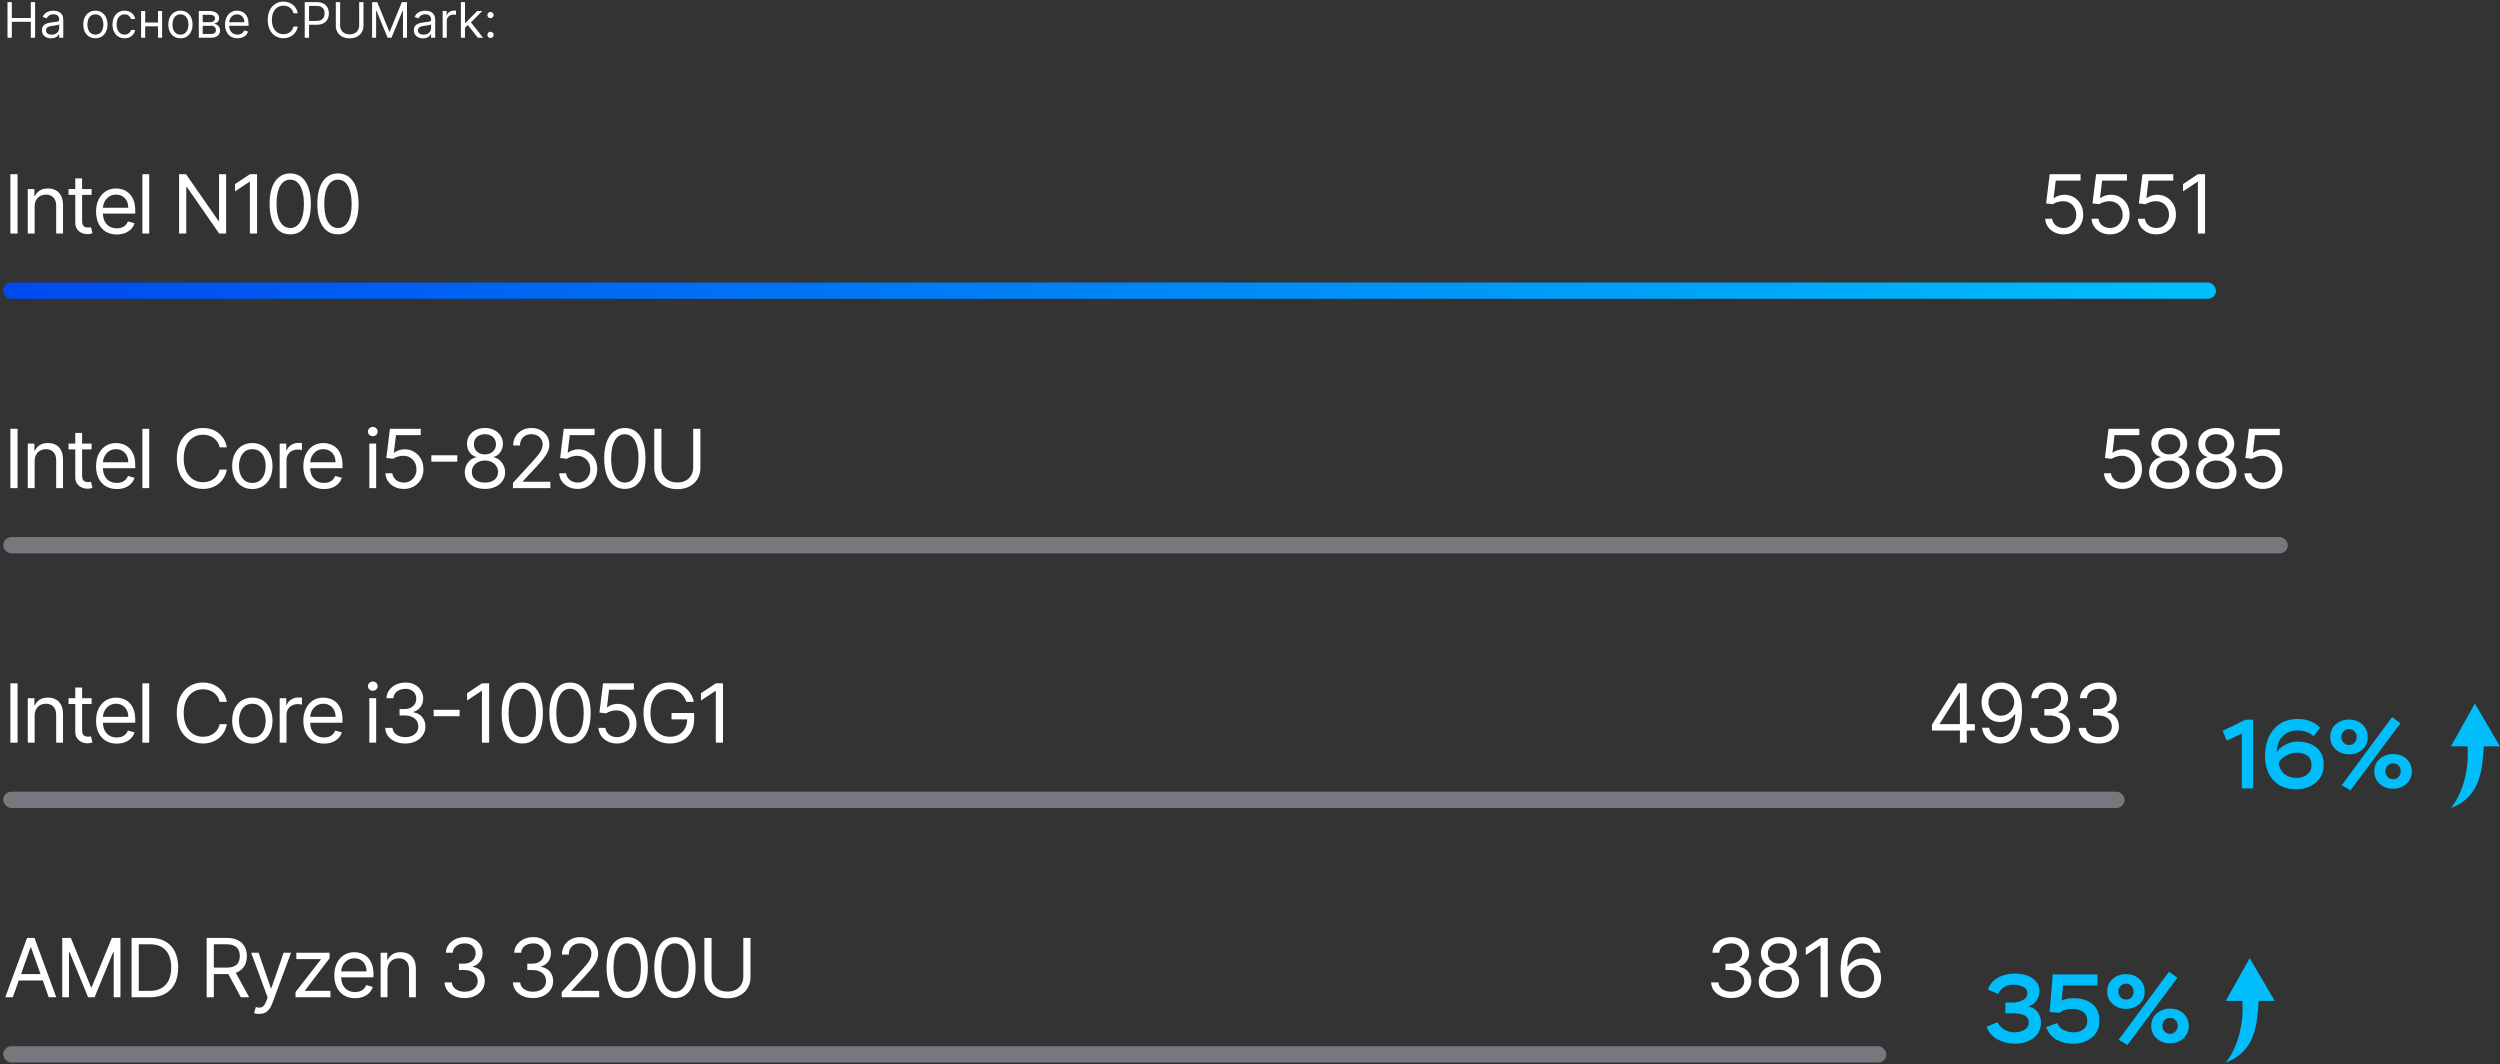<svg width="766" height="326" viewBox="0 0 766 326" fill="none" xmlns="http://www.w3.org/2000/svg">
<rect x="0" y="0" width="766" height="326" fill="#333333" stroke="none"/>
<path d="M2.3 11.56V0.651H3.621V5.509H9.437V0.651H10.758V11.56H9.437V6.681H3.621V11.56H2.3ZM15.64 11.752C15.122 11.752 14.651 11.655 14.229 11.459C13.806 11.261 13.47 10.975 13.222 10.602C12.973 10.225 12.849 9.771 12.849 9.238C12.849 8.769 12.941 8.389 13.126 8.098C13.311 7.803 13.557 7.573 13.867 7.406C14.175 7.239 14.516 7.115 14.889 7.033C15.266 6.948 15.644 6.88 16.024 6.83C16.521 6.767 16.924 6.719 17.233 6.687C17.546 6.651 17.773 6.593 17.915 6.511C18.06 6.429 18.133 6.287 18.133 6.085V6.042C18.133 5.517 17.989 5.108 17.702 4.817C17.418 4.526 16.986 4.38 16.407 4.38C15.807 4.38 15.337 4.512 14.996 4.774C14.655 5.037 14.415 5.318 14.277 5.616L13.084 5.19C13.296 4.693 13.581 4.306 13.936 4.029C14.294 3.748 14.685 3.553 15.108 3.443C15.534 3.329 15.953 3.272 16.365 3.272C16.628 3.272 16.929 3.304 17.27 3.368C17.615 3.428 17.947 3.555 18.266 3.746C18.59 3.938 18.858 4.227 19.071 4.615C19.284 5.002 19.39 5.52 19.39 6.17V11.56H18.133V10.453H18.069C17.984 10.63 17.842 10.82 17.643 11.023C17.444 11.225 17.18 11.397 16.849 11.539C16.519 11.681 16.116 11.752 15.64 11.752ZM15.832 10.623C16.329 10.623 16.748 10.525 17.089 10.33C17.434 10.135 17.693 9.883 17.867 9.574C18.044 9.265 18.133 8.94 18.133 8.599V7.448C18.08 7.512 17.963 7.571 17.782 7.624C17.604 7.674 17.398 7.718 17.164 7.757C16.933 7.793 16.707 7.825 16.487 7.853C16.271 7.878 16.095 7.899 15.96 7.917C15.633 7.96 15.328 8.029 15.044 8.125C14.763 8.217 14.536 8.357 14.362 8.546C14.191 8.73 14.106 8.982 14.106 9.302C14.106 9.739 14.268 10.069 14.591 10.293C14.918 10.513 15.331 10.623 15.832 10.623ZM29.227 11.731C28.489 11.731 27.841 11.555 27.283 11.204C26.729 10.852 26.296 10.36 25.983 9.728C25.674 9.096 25.52 8.357 25.52 7.512C25.52 6.66 25.674 5.916 25.983 5.28C26.296 4.645 26.729 4.151 27.283 3.8C27.841 3.448 28.489 3.272 29.227 3.272C29.966 3.272 30.612 3.448 31.166 3.8C31.724 4.151 32.157 4.645 32.466 5.28C32.779 5.916 32.935 6.66 32.935 7.512C32.935 8.357 32.779 9.096 32.466 9.728C32.157 10.36 31.724 10.852 31.166 11.204C30.612 11.555 29.966 11.731 29.227 11.731ZM29.227 10.602C29.788 10.602 30.25 10.458 30.612 10.17C30.974 9.883 31.243 9.504 31.417 9.036C31.591 8.567 31.678 8.059 31.678 7.512C31.678 6.965 31.591 6.456 31.417 5.983C31.243 5.511 30.974 5.129 30.612 4.838C30.25 4.547 29.788 4.401 29.227 4.401C28.666 4.401 28.205 4.547 27.842 4.838C27.48 5.129 27.212 5.511 27.038 5.983C26.864 6.456 26.777 6.965 26.777 7.512C26.777 8.059 26.864 8.567 27.038 9.036C27.212 9.504 27.48 9.883 27.842 10.17C28.205 10.458 28.666 10.602 29.227 10.602ZM38.178 11.731C37.41 11.731 36.75 11.55 36.196 11.188C35.642 10.825 35.216 10.326 34.918 9.691C34.619 9.055 34.47 8.329 34.47 7.512C34.47 6.681 34.623 5.948 34.928 5.312C35.237 4.673 35.667 4.174 36.217 3.816C36.771 3.453 37.418 3.272 38.156 3.272C38.731 3.272 39.25 3.379 39.712 3.592C40.173 3.805 40.551 4.103 40.846 4.487C41.141 4.87 41.324 5.318 41.395 5.829H40.138C40.042 5.456 39.829 5.126 39.499 4.838C39.172 4.547 38.731 4.401 38.178 4.401C37.688 4.401 37.258 4.529 36.889 4.785C36.523 5.037 36.237 5.394 36.031 5.856C35.828 6.314 35.727 6.852 35.727 7.47C35.727 8.102 35.827 8.652 36.026 9.121C36.228 9.59 36.512 9.954 36.878 10.213C37.247 10.472 37.68 10.602 38.178 10.602C38.504 10.602 38.801 10.545 39.067 10.431C39.334 10.318 39.559 10.154 39.744 9.941C39.928 9.728 40.06 9.472 40.138 9.174H41.395C41.324 9.657 41.148 10.092 40.867 10.479C40.591 10.863 40.223 11.168 39.765 11.395C39.31 11.619 38.781 11.731 38.178 11.731ZM48.709 6.894V8.066H44.191V6.894H48.709ZM44.49 3.379V11.56H43.233V3.379H44.49ZM49.667 3.379V11.56H48.41V3.379H49.667ZM55.287 11.731C54.548 11.731 53.9 11.555 53.343 11.204C52.789 10.852 52.355 10.36 52.043 9.728C51.734 9.096 51.58 8.357 51.58 7.512C51.58 6.66 51.734 5.916 52.043 5.28C52.355 4.645 52.789 4.151 53.343 3.8C53.9 3.448 54.548 3.272 55.287 3.272C56.026 3.272 56.672 3.448 57.226 3.8C57.783 4.151 58.217 4.645 58.526 5.28C58.838 5.916 58.994 6.66 58.994 7.512C58.994 8.357 58.838 9.096 58.526 9.728C58.217 10.36 57.783 10.852 57.226 11.204C56.672 11.555 56.026 11.731 55.287 11.731ZM55.287 10.602C55.848 10.602 56.31 10.458 56.672 10.17C57.034 9.883 57.302 9.504 57.476 9.036C57.65 8.567 57.737 8.059 57.737 7.512C57.737 6.965 57.65 6.456 57.476 5.983C57.302 5.511 57.034 5.129 56.672 4.838C56.31 4.547 55.848 4.401 55.287 4.401C54.726 4.401 54.264 4.547 53.902 4.838C53.54 5.129 53.272 5.511 53.098 5.983C52.924 6.456 52.837 6.965 52.837 7.512C52.837 8.059 52.924 8.567 53.098 9.036C53.272 9.504 53.54 9.883 53.902 10.17C54.264 10.458 54.726 10.602 55.287 10.602ZM60.913 11.56V3.379H64.258C65.139 3.379 65.839 3.578 66.357 3.975C66.876 4.373 67.135 4.899 67.135 5.552C67.135 6.049 66.987 6.434 66.693 6.708C66.398 6.978 66.02 7.161 65.558 7.257C65.86 7.299 66.153 7.406 66.437 7.576C66.725 7.747 66.963 7.981 67.151 8.279C67.339 8.574 67.433 8.936 67.433 9.366C67.433 9.785 67.327 10.16 67.114 10.49C66.9 10.82 66.595 11.081 66.197 11.273C65.8 11.465 65.324 11.56 64.77 11.56H60.913ZM62.106 10.41H64.77C65.203 10.41 65.542 10.307 65.787 10.101C66.032 9.895 66.155 9.615 66.155 9.259C66.155 8.837 66.032 8.505 65.787 8.263C65.542 8.018 65.203 7.896 64.77 7.896H62.106V10.41ZM62.106 6.809H64.258C64.596 6.809 64.885 6.763 65.127 6.671C65.368 6.575 65.553 6.44 65.681 6.266C65.812 6.088 65.878 5.879 65.878 5.637C65.878 5.293 65.734 5.023 65.446 4.828C65.159 4.629 64.763 4.529 64.258 4.529H62.106V6.809ZM72.766 11.731C71.978 11.731 71.298 11.557 70.726 11.209C70.158 10.857 69.72 10.367 69.411 9.739C69.105 9.107 68.953 8.372 68.953 7.534C68.953 6.695 69.105 5.957 69.411 5.318C69.72 4.675 70.149 4.174 70.7 3.816C71.254 3.453 71.9 3.272 72.639 3.272C73.065 3.272 73.486 3.343 73.901 3.485C74.317 3.627 74.695 3.858 75.036 4.178C75.377 4.494 75.648 4.913 75.851 5.435C76.053 5.957 76.154 6.6 76.154 7.363V7.896H69.847V6.809H74.876C74.876 6.347 74.784 5.936 74.599 5.573C74.418 5.211 74.159 4.925 73.821 4.716C73.487 4.506 73.093 4.401 72.639 4.401C72.138 4.401 71.705 4.526 71.339 4.774C70.977 5.019 70.698 5.339 70.503 5.733C70.307 6.127 70.21 6.55 70.21 7.001V7.725C70.21 8.343 70.316 8.867 70.529 9.297C70.746 9.723 71.046 10.048 71.43 10.271C71.813 10.492 72.259 10.602 72.766 10.602C73.097 10.602 73.395 10.556 73.661 10.463C73.931 10.367 74.164 10.225 74.359 10.037C74.555 9.845 74.705 9.607 74.812 9.323L76.026 9.664C75.899 10.076 75.684 10.438 75.382 10.751C75.08 11.06 74.707 11.301 74.263 11.475C73.819 11.646 73.32 11.731 72.766 11.731ZM91.234 4.061H89.913C89.835 3.681 89.698 3.347 89.503 3.059C89.311 2.771 89.077 2.53 88.8 2.335C88.526 2.136 88.223 1.987 87.889 1.887C87.555 1.788 87.207 1.738 86.845 1.738C86.184 1.738 85.586 1.905 85.05 2.239C84.517 2.573 84.093 3.064 83.777 3.714C83.464 4.364 83.308 5.161 83.308 6.106C83.308 7.051 83.464 7.848 83.777 8.498C84.093 9.148 84.517 9.639 85.05 9.973C85.586 10.307 86.184 10.474 86.845 10.474C87.207 10.474 87.555 10.424 87.889 10.325C88.223 10.225 88.526 10.078 88.8 9.883C89.077 9.684 89.311 9.441 89.503 9.153C89.698 8.862 89.835 8.528 89.913 8.151H91.234C91.135 8.709 90.954 9.208 90.691 9.648C90.428 10.089 90.101 10.463 89.711 10.772C89.32 11.078 88.882 11.31 88.395 11.47C87.912 11.63 87.395 11.71 86.845 11.71C85.915 11.71 85.087 11.482 84.363 11.028C83.638 10.573 83.068 9.927 82.653 9.089C82.237 8.251 82.03 7.257 82.03 6.106C82.03 4.955 82.237 3.961 82.653 3.123C83.068 2.285 83.638 1.639 84.363 1.184C85.087 0.73 85.915 0.502 86.845 0.502C87.395 0.502 87.912 0.582 88.395 0.742C88.882 0.902 89.32 1.136 89.711 1.445C90.101 1.751 90.428 2.123 90.691 2.564C90.954 3.001 91.135 3.499 91.234 4.061ZM93.369 11.56V0.651H97.055C97.911 0.651 98.61 0.806 99.154 1.115C99.701 1.42 100.105 1.834 100.368 2.356C100.631 2.878 100.762 3.46 100.762 4.103C100.762 4.746 100.631 5.33 100.368 5.856C100.109 6.381 99.708 6.8 99.164 7.113C98.621 7.422 97.925 7.576 97.076 7.576H94.434V6.404H97.034C97.62 6.404 98.09 6.303 98.445 6.101C98.8 5.898 99.058 5.625 99.218 5.28C99.381 4.932 99.463 4.54 99.463 4.103C99.463 3.666 99.381 3.276 99.218 2.931C99.058 2.587 98.799 2.317 98.44 2.122C98.081 1.923 97.605 1.823 97.012 1.823H94.69V11.56H93.369ZM110.049 0.651H111.37V7.874C111.37 8.62 111.195 9.286 110.843 9.872C110.495 10.454 110.003 10.914 109.368 11.252C108.732 11.585 107.986 11.752 107.13 11.752C106.275 11.752 105.529 11.585 104.893 11.252C104.258 10.914 103.764 10.454 103.412 9.872C103.064 9.286 102.89 8.62 102.89 7.874V0.651H104.211V7.768C104.211 8.301 104.329 8.775 104.563 9.19C104.797 9.602 105.131 9.927 105.564 10.165C106.001 10.399 106.523 10.517 107.13 10.517C107.738 10.517 108.26 10.399 108.696 10.165C109.133 9.927 109.467 9.602 109.698 9.19C109.932 8.775 110.049 8.301 110.049 7.768V0.651ZM114.009 0.651H115.585L119.293 9.707H119.42L123.128 0.651H124.705V11.56H123.469V3.272H123.362L119.953 11.56H118.76L115.351 3.272H115.244V11.56H114.009V0.651ZM129.59 11.752C129.072 11.752 128.601 11.655 128.179 11.459C127.756 11.261 127.421 10.975 127.172 10.602C126.924 10.225 126.799 9.771 126.799 9.238C126.799 8.769 126.892 8.389 127.076 8.098C127.261 7.803 127.508 7.573 127.817 7.406C128.126 7.239 128.467 7.115 128.839 7.033C129.216 6.948 129.594 6.88 129.974 6.83C130.471 6.767 130.874 6.719 131.183 6.687C131.496 6.651 131.723 6.593 131.865 6.511C132.011 6.429 132.083 6.287 132.083 6.085V6.042C132.083 5.517 131.94 5.108 131.652 4.817C131.368 4.526 130.936 4.38 130.358 4.38C129.757 4.38 129.287 4.512 128.946 4.774C128.605 5.037 128.365 5.318 128.227 5.616L127.034 5.19C127.247 4.693 127.531 4.306 127.886 4.029C128.245 3.748 128.635 3.553 129.058 3.443C129.484 3.329 129.903 3.272 130.315 3.272C130.578 3.272 130.88 3.304 131.22 3.368C131.565 3.428 131.897 3.555 132.217 3.746C132.54 3.938 132.808 4.227 133.021 4.615C133.234 5.002 133.34 5.52 133.34 6.17V11.56H132.083V10.453H132.019C131.934 10.63 131.792 10.82 131.593 11.023C131.394 11.225 131.13 11.397 130.8 11.539C130.469 11.681 130.066 11.752 129.59 11.752ZM129.782 10.623C130.279 10.623 130.698 10.525 131.039 10.33C131.384 10.135 131.643 9.883 131.817 9.574C131.995 9.265 132.083 8.94 132.083 8.599V7.448C132.03 7.512 131.913 7.571 131.732 7.624C131.554 7.674 131.348 7.718 131.114 7.757C130.883 7.793 130.658 7.825 130.437 7.853C130.221 7.878 130.045 7.899 129.91 7.917C129.583 7.96 129.278 8.029 128.994 8.125C128.713 8.217 128.486 8.357 128.312 8.546C128.142 8.73 128.056 8.982 128.056 9.302C128.056 9.739 128.218 10.069 128.541 10.293C128.868 10.513 129.282 10.623 129.782 10.623ZM135.635 11.56V3.379H136.849V4.615H136.935C137.084 4.21 137.354 3.881 137.744 3.629C138.135 3.377 138.575 3.251 139.065 3.251C139.158 3.251 139.273 3.253 139.412 3.256C139.55 3.26 139.655 3.265 139.726 3.272V4.551C139.683 4.54 139.586 4.524 139.433 4.503C139.284 4.478 139.126 4.465 138.959 4.465C138.561 4.465 138.206 4.549 137.893 4.716C137.585 4.879 137.339 5.106 137.158 5.398C136.981 5.685 136.892 6.014 136.892 6.383V11.56H135.635ZM142.388 8.578L142.367 7.022H142.622L146.202 3.379H147.757L143.943 7.235H143.837L142.388 8.578ZM141.216 11.56V0.651H142.473V11.56H141.216ZM146.415 11.56L143.219 7.512L144.114 6.639L148.013 11.56H146.415ZM150.291 11.646C150.029 11.646 149.803 11.552 149.615 11.364C149.427 11.175 149.333 10.95 149.333 10.687C149.333 10.424 149.427 10.199 149.615 10.011C149.803 9.822 150.029 9.728 150.291 9.728C150.554 9.728 150.78 9.822 150.968 10.011C151.156 10.199 151.25 10.424 151.25 10.687C151.25 10.861 151.206 11.021 151.117 11.166C151.032 11.312 150.916 11.429 150.771 11.518C150.629 11.603 150.469 11.646 150.291 11.646ZM150.291 5.573C150.029 5.573 149.803 5.479 149.615 5.291C149.427 5.103 149.333 4.877 149.333 4.615C149.333 4.352 149.427 4.126 149.615 3.938C149.803 3.75 150.029 3.656 150.291 3.656C150.554 3.656 150.78 3.75 150.968 3.938C151.156 4.126 151.25 4.352 151.25 4.615C151.25 4.789 151.206 4.948 151.117 5.094C151.032 5.24 150.916 5.357 150.771 5.445C150.629 5.531 150.469 5.573 150.291 5.573Z" fill="white"/>
<path d="M5.382 53.379V71.561H3.18V53.379H5.382ZM10.607 63.357V71.561H8.512V57.924H10.537V60.055H10.714C11.034 59.362 11.519 58.806 12.17 58.386C12.821 57.96 13.662 57.747 14.691 57.747C15.615 57.747 16.422 57.936 17.115 58.315C17.807 58.688 18.346 59.256 18.731 60.019C19.115 60.777 19.308 61.736 19.308 62.896V71.561H17.213V63.038C17.213 61.967 16.934 61.132 16.378 60.534C15.822 59.931 15.058 59.629 14.088 59.629C13.419 59.629 12.821 59.774 12.294 60.064C11.774 60.354 11.362 60.777 11.06 61.333C10.758 61.89 10.607 62.564 10.607 63.357ZM28.067 57.924V59.7H21V57.924H28.067ZM23.06 54.657H25.155V67.654C25.155 68.246 25.241 68.69 25.412 68.986C25.59 69.276 25.815 69.471 26.087 69.572C26.365 69.667 26.658 69.714 26.966 69.714C27.197 69.714 27.386 69.702 27.534 69.678C27.682 69.649 27.8 69.625 27.889 69.607L28.315 71.49C28.173 71.543 27.975 71.596 27.721 71.649C27.466 71.709 27.143 71.738 26.753 71.738C26.161 71.738 25.581 71.611 25.013 71.356C24.451 71.102 23.983 70.714 23.61 70.193C23.243 69.672 23.06 69.016 23.06 68.222V54.657ZM35.789 71.845C34.475 71.845 33.342 71.555 32.389 70.975C31.442 70.389 30.711 69.572 30.196 68.524C29.687 67.471 29.433 66.246 29.433 64.849C29.433 63.452 29.687 62.221 30.196 61.156C30.711 60.084 31.427 59.25 32.345 58.652C33.268 58.048 34.345 57.747 35.576 57.747C36.286 57.747 36.988 57.865 37.68 58.102C38.373 58.339 39.003 58.723 39.571 59.256C40.139 59.783 40.592 60.481 40.929 61.351C41.267 62.221 41.435 63.292 41.435 64.565V65.453H30.924V63.642H39.305C39.305 62.872 39.151 62.185 38.843 61.582C38.541 60.978 38.109 60.502 37.547 60.153C36.991 59.803 36.334 59.629 35.576 59.629C34.742 59.629 34.02 59.836 33.41 60.25C32.806 60.659 32.342 61.191 32.016 61.848C31.691 62.505 31.528 63.209 31.528 63.961V65.168C31.528 66.198 31.705 67.071 32.06 67.787C32.422 68.498 32.922 69.039 33.561 69.412C34.2 69.779 34.943 69.963 35.789 69.963C36.34 69.963 36.837 69.886 37.281 69.732C37.73 69.572 38.118 69.335 38.444 69.022C38.769 68.702 39.021 68.305 39.198 67.832L41.222 68.4C41.009 69.087 40.651 69.69 40.148 70.211C39.645 70.726 39.024 71.129 38.284 71.418C37.544 71.703 36.712 71.845 35.789 71.845ZM45.718 53.379V71.561H43.623V53.379H45.718ZM69.288 53.379V71.561H67.158L57.25 57.285H57.072V71.561H54.871V53.379H57.001L66.945 67.69H67.122V53.379H69.288ZM78.766 53.379V71.561H76.565V55.687H76.458L72.019 58.634V56.397L76.565 53.379H78.766ZM88.926 71.809C87.588 71.809 86.449 71.445 85.508 70.717C84.567 69.983 83.848 68.921 83.35 67.53C82.853 66.133 82.605 64.446 82.605 62.47C82.605 60.505 82.853 58.827 83.35 57.436C83.854 56.039 84.576 54.974 85.517 54.24C86.464 53.5 87.6 53.13 88.926 53.13C90.251 53.13 91.385 53.5 92.326 54.24C93.273 54.974 93.995 56.039 94.492 57.436C94.995 58.827 95.247 60.505 95.247 62.47C95.247 64.446 94.998 66.133 94.501 67.53C94.004 68.921 93.285 69.983 92.344 70.717C91.403 71.445 90.263 71.809 88.926 71.809ZM88.926 69.856C90.251 69.856 91.281 69.217 92.015 67.938C92.749 66.66 93.116 64.837 93.116 62.47C93.116 60.895 92.947 59.555 92.61 58.448C92.279 57.341 91.799 56.498 91.172 55.918C90.55 55.338 89.802 55.048 88.926 55.048C87.612 55.048 86.585 55.696 85.845 56.992C85.105 58.282 84.735 60.108 84.735 62.47C84.735 64.044 84.901 65.382 85.233 66.482C85.564 67.583 86.04 68.421 86.662 68.995C87.289 69.569 88.044 69.856 88.926 69.856ZM103.551 71.809C102.213 71.809 101.074 71.445 100.133 70.717C99.192 69.983 98.473 68.921 97.975 67.53C97.478 66.133 97.23 64.446 97.23 62.47C97.23 60.505 97.478 58.827 97.975 57.436C98.479 56.039 99.201 54.974 100.142 54.24C101.089 53.5 102.225 53.13 103.551 53.13C104.877 53.13 106.01 53.5 106.951 54.24C107.898 54.974 108.62 56.039 109.117 57.436C109.62 58.827 109.872 60.505 109.872 62.47C109.872 64.446 109.623 66.133 109.126 67.53C108.629 68.921 107.91 69.983 106.969 70.717C106.028 71.445 104.888 71.809 103.551 71.809ZM103.551 69.856C104.877 69.856 105.906 69.217 106.64 67.938C107.374 66.66 107.741 64.837 107.741 62.47C107.741 60.895 107.572 59.555 107.235 58.448C106.904 57.341 106.424 56.498 105.797 55.918C105.175 55.338 104.427 55.048 103.551 55.048C102.237 55.048 101.21 55.696 100.47 56.992C99.73 58.282 99.36 60.108 99.36 62.47C99.36 64.044 99.526 65.382 99.858 66.482C100.189 67.583 100.665 68.421 101.287 68.995C101.914 69.569 102.669 69.856 103.551 69.856Z" fill="white"/>
<path d="M632.291 71.809C631.25 71.809 630.312 71.602 629.477 71.188C628.643 70.773 627.974 70.205 627.471 69.483C626.968 68.761 626.693 67.938 626.645 67.015H628.776C628.859 67.838 629.232 68.518 629.894 69.057C630.563 69.59 631.362 69.856 632.291 69.856C633.037 69.856 633.7 69.681 634.28 69.332C634.866 68.983 635.325 68.504 635.656 67.894C635.994 67.278 636.162 66.583 636.162 65.808C636.162 65.015 635.988 64.307 635.638 63.686C635.295 63.059 634.822 62.564 634.218 62.203C633.614 61.842 632.925 61.659 632.149 61.653C631.593 61.647 631.022 61.733 630.436 61.91C629.85 62.082 629.368 62.304 628.989 62.576L626.929 62.328L628.03 53.379H637.476V55.332H629.877L629.237 60.694H629.344C629.717 60.398 630.184 60.153 630.747 59.957C631.309 59.762 631.895 59.664 632.505 59.664C633.617 59.664 634.609 59.931 635.479 60.463C636.355 60.99 637.041 61.712 637.538 62.629C638.041 63.547 638.293 64.594 638.293 65.772C638.293 66.932 638.032 67.968 637.512 68.879C636.997 69.785 636.286 70.501 635.381 71.028C634.475 71.549 633.446 71.809 632.291 71.809ZM646.501 71.809C645.46 71.809 644.522 71.602 643.687 71.188C642.853 70.773 642.184 70.205 641.681 69.483C641.178 68.761 640.902 67.938 640.855 67.015H642.986C643.069 67.838 643.442 68.518 644.104 69.057C644.773 69.59 645.572 69.856 646.501 69.856C647.247 69.856 647.91 69.681 648.49 69.332C649.076 68.983 649.535 68.504 649.866 67.894C650.203 67.278 650.372 66.583 650.372 65.808C650.372 65.015 650.198 64.307 649.848 63.686C649.505 63.059 649.032 62.564 648.428 62.203C647.824 61.842 647.135 61.659 646.359 61.653C645.803 61.647 645.232 61.733 644.646 61.91C644.06 62.082 643.578 62.304 643.199 62.576L641.139 62.328L642.24 53.379H651.686V55.332H644.087L643.447 60.694H643.554C643.927 60.398 644.394 60.153 644.957 59.957C645.519 59.762 646.105 59.664 646.714 59.664C647.827 59.664 648.819 59.931 649.689 60.463C650.565 60.99 651.251 61.712 651.748 62.629C652.251 63.547 652.503 64.594 652.503 65.772C652.503 66.932 652.242 67.968 651.722 68.879C651.207 69.785 650.496 70.501 649.591 71.028C648.685 71.549 647.656 71.809 646.501 71.809ZM660.711 71.809C659.67 71.809 658.732 71.602 657.897 71.188C657.063 70.773 656.394 70.205 655.891 69.483C655.388 68.761 655.112 67.938 655.065 67.015H657.196C657.279 67.838 657.651 68.518 658.314 69.057C658.983 69.59 659.782 69.856 660.711 69.856C661.457 69.856 662.12 69.681 662.7 69.332C663.286 68.983 663.745 68.504 664.076 67.894C664.413 67.278 664.582 66.583 664.582 65.808C664.582 65.015 664.408 64.307 664.058 63.686C663.715 63.059 663.242 62.564 662.638 62.203C662.034 61.842 661.345 61.659 660.569 61.653C660.013 61.647 659.442 61.733 658.856 61.91C658.27 62.082 657.788 62.304 657.409 62.576L655.349 62.328L656.45 53.379H665.896V55.332H658.297L657.657 60.694H657.764C658.137 60.398 658.604 60.153 659.167 59.957C659.729 59.762 660.315 59.664 660.924 59.664C662.037 59.664 663.028 59.931 663.899 60.463C664.774 60.99 665.461 61.712 665.958 62.629C666.461 63.547 666.713 64.594 666.713 65.772C666.713 66.932 666.452 67.968 665.932 68.879C665.417 69.785 664.706 70.501 663.801 71.028C662.895 71.549 661.866 71.809 660.711 71.809ZM675.632 53.379V71.561H673.43V55.687H673.323L668.884 58.634V56.397L673.43 53.379H675.632Z" fill="white"/>
<rect x="0.979" y="86.561" width="678" height="5" rx="2.5" fill="url(#paint0_linear_4021_3464)"/>
<path d="M5.382 131.379V149.561H3.18V131.379H5.382ZM10.607 141.357V149.561H8.512V135.924H10.537V138.055H10.714C11.034 137.362 11.519 136.806 12.17 136.386C12.821 135.96 13.662 135.747 14.691 135.747C15.615 135.747 16.422 135.936 17.115 136.315C17.807 136.688 18.346 137.256 18.731 138.019C19.115 138.777 19.308 139.736 19.308 140.896V149.561H17.213V141.038C17.213 139.967 16.934 139.132 16.378 138.534C15.822 137.931 15.058 137.629 14.088 137.629C13.419 137.629 12.821 137.774 12.294 138.064C11.774 138.354 11.362 138.777 11.06 139.333C10.758 139.89 10.607 140.564 10.607 141.357ZM28.067 135.924V137.7H21V135.924H28.067ZM23.06 132.657H25.155V145.654C25.155 146.246 25.241 146.69 25.412 146.986C25.59 147.276 25.815 147.471 26.087 147.572C26.365 147.667 26.658 147.714 26.966 147.714C27.197 147.714 27.386 147.702 27.534 147.678C27.682 147.649 27.8 147.625 27.889 147.607L28.315 149.49C28.173 149.543 27.975 149.596 27.721 149.649C27.466 149.709 27.143 149.738 26.753 149.738C26.161 149.738 25.581 149.611 25.013 149.356C24.451 149.102 23.983 148.714 23.61 148.193C23.243 147.673 23.06 147.016 23.06 146.222V132.657ZM35.789 149.845C34.475 149.845 33.342 149.555 32.389 148.975C31.442 148.389 30.711 147.572 30.196 146.524C29.687 145.471 29.433 144.246 29.433 142.849C29.433 141.452 29.687 140.221 30.196 139.156C30.711 138.084 31.427 137.25 32.345 136.652C33.268 136.048 34.345 135.747 35.576 135.747C36.286 135.747 36.988 135.865 37.68 136.102C38.373 136.338 39.003 136.723 39.571 137.256C40.139 137.783 40.592 138.481 40.929 139.351C41.267 140.221 41.435 141.292 41.435 142.565V143.453H30.924V141.642H39.305C39.305 140.872 39.151 140.186 38.843 139.582C38.541 138.978 38.109 138.502 37.547 138.153C36.991 137.803 36.334 137.629 35.576 137.629C34.742 137.629 34.02 137.836 33.41 138.25C32.806 138.659 32.342 139.191 32.016 139.848C31.691 140.505 31.528 141.209 31.528 141.961V143.169C31.528 144.198 31.705 145.071 32.06 145.787C32.422 146.498 32.922 147.039 33.561 147.412C34.2 147.779 34.943 147.963 35.789 147.963C36.34 147.963 36.837 147.886 37.281 147.732C37.73 147.572 38.118 147.335 38.444 147.021C38.769 146.702 39.021 146.305 39.198 145.832L41.222 146.4C41.009 147.087 40.651 147.69 40.148 148.211C39.645 148.726 39.024 149.128 38.284 149.419C37.544 149.703 36.712 149.845 35.789 149.845ZM45.718 131.379V149.561H43.623V131.379H45.718ZM69.501 137.061H67.3C67.169 136.427 66.942 135.871 66.616 135.392C66.296 134.912 65.906 134.51 65.444 134.184C64.988 133.853 64.482 133.604 63.926 133.438C63.37 133.273 62.79 133.19 62.186 133.19C61.085 133.19 60.088 133.468 59.194 134.024C58.306 134.581 57.599 135.4 57.072 136.483C56.551 137.567 56.291 138.895 56.291 140.47C56.291 142.044 56.551 143.373 57.072 144.456C57.599 145.539 58.306 146.359 59.194 146.915C60.088 147.471 61.085 147.749 62.186 147.749C62.79 147.749 63.37 147.667 63.926 147.501C64.482 147.335 64.988 147.09 65.444 146.764C65.906 146.433 66.296 146.027 66.616 145.548C66.942 145.062 67.169 144.506 67.3 143.879H69.501C69.336 144.808 69.034 145.64 68.596 146.373C68.158 147.107 67.613 147.732 66.962 148.247C66.311 148.756 65.58 149.143 64.769 149.41C63.965 149.676 63.103 149.809 62.186 149.809C60.635 149.809 59.256 149.43 58.049 148.673C56.842 147.915 55.892 146.838 55.199 145.441C54.507 144.044 54.16 142.387 54.16 140.47C54.16 138.552 54.507 136.895 55.199 135.498C55.892 134.101 56.842 133.024 58.049 132.267C59.256 131.509 60.635 131.13 62.186 131.13C63.103 131.13 63.965 131.263 64.769 131.53C65.58 131.796 66.311 132.187 66.962 132.702C67.613 133.211 68.158 133.832 68.596 134.566C69.034 135.294 69.336 136.125 69.501 137.061ZM77.315 149.845C76.084 149.845 75.004 149.552 74.074 148.966C73.151 148.38 72.429 147.56 71.908 146.507C71.393 145.453 71.136 144.222 71.136 142.813C71.136 141.393 71.393 140.153 71.908 139.094C72.429 138.034 73.151 137.211 74.074 136.626C75.004 136.04 76.084 135.747 77.315 135.747C78.546 135.747 79.623 136.04 80.546 136.626C81.476 137.211 82.198 138.034 82.713 139.094C83.233 140.153 83.494 141.393 83.494 142.813C83.494 144.222 83.233 145.453 82.713 146.507C82.198 147.56 81.476 148.38 80.546 148.966C79.623 149.552 78.546 149.845 77.315 149.845ZM77.315 147.963C78.25 147.963 79.019 147.723 79.623 147.243C80.227 146.764 80.674 146.134 80.964 145.352C81.254 144.571 81.399 143.725 81.399 142.813C81.399 141.902 81.254 141.053 80.964 140.265C80.674 139.478 80.227 138.842 79.623 138.357C79.019 137.871 78.25 137.629 77.315 137.629C76.38 137.629 75.61 137.871 75.007 138.357C74.403 138.842 73.956 139.478 73.666 140.265C73.376 141.053 73.231 141.902 73.231 142.813C73.231 143.725 73.376 144.571 73.666 145.352C73.956 146.134 74.403 146.764 75.007 147.243C75.61 147.723 76.38 147.963 77.315 147.963ZM85.692 149.561V135.924H87.716V137.984H87.858C88.107 137.309 88.557 136.762 89.208 136.341C89.859 135.921 90.593 135.711 91.409 135.711C91.563 135.711 91.756 135.714 91.986 135.72C92.217 135.726 92.392 135.735 92.51 135.747V137.877C92.439 137.86 92.276 137.833 92.022 137.797C91.773 137.756 91.51 137.735 91.232 137.735C90.569 137.735 89.977 137.874 89.456 138.153C88.941 138.425 88.533 138.804 88.231 139.289C87.935 139.768 87.787 140.316 87.787 140.931V149.561H85.692ZM99.296 149.845C97.982 149.845 96.849 149.555 95.896 148.975C94.949 148.389 94.218 147.572 93.703 146.524C93.194 145.471 92.939 144.246 92.939 142.849C92.939 141.452 93.194 140.221 93.703 139.156C94.218 138.084 94.934 137.25 95.852 136.652C96.775 136.048 97.852 135.747 99.083 135.747C99.793 135.747 100.495 135.865 101.187 136.102C101.88 136.338 102.51 136.723 103.078 137.256C103.646 137.783 104.099 138.481 104.436 139.351C104.774 140.221 104.942 141.292 104.942 142.565V143.453H94.431V141.642H102.812C102.812 140.872 102.658 140.186 102.35 139.582C102.048 138.978 101.616 138.502 101.054 138.153C100.498 137.803 99.841 137.629 99.083 137.629C98.249 137.629 97.526 137.836 96.917 138.25C96.313 138.659 95.849 139.191 95.523 139.848C95.198 140.505 95.035 141.209 95.035 141.961V143.169C95.035 144.198 95.212 145.071 95.567 145.787C95.928 146.498 96.428 147.039 97.068 147.412C97.707 147.779 98.45 147.963 99.296 147.963C99.847 147.963 100.344 147.886 100.788 147.732C101.237 147.572 101.625 147.335 101.951 147.021C102.276 146.702 102.528 146.305 102.705 145.832L104.729 146.4C104.516 147.087 104.158 147.69 103.655 148.211C103.152 148.726 102.531 149.128 101.791 149.419C101.051 149.703 100.219 149.845 99.296 149.845ZM113.161 149.561V135.924H115.256V149.561H113.161ZM114.226 133.651C113.818 133.651 113.466 133.512 113.17 133.234C112.88 132.956 112.735 132.622 112.735 132.231C112.735 131.84 112.88 131.506 113.17 131.228C113.466 130.95 113.818 130.811 114.226 130.811C114.634 130.811 114.984 130.95 115.274 131.228C115.57 131.506 115.718 131.84 115.718 132.231C115.718 132.622 115.57 132.956 115.274 133.234C114.984 133.512 114.634 133.651 114.226 133.651ZM123.74 149.809C122.698 149.809 121.76 149.602 120.925 149.188C120.091 148.773 119.422 148.205 118.919 147.483C118.416 146.761 118.141 145.938 118.093 145.015H120.224C120.307 145.838 120.68 146.518 121.343 147.057C122.011 147.59 122.81 147.856 123.74 147.856C124.485 147.856 125.148 147.681 125.728 147.332C126.314 146.983 126.773 146.504 127.104 145.894C127.442 145.278 127.61 144.583 127.61 143.808C127.61 143.015 127.436 142.307 127.087 141.686C126.743 141.059 126.27 140.564 125.666 140.203C125.063 139.842 124.373 139.659 123.598 139.653C123.041 139.647 122.47 139.733 121.884 139.91C121.298 140.082 120.816 140.304 120.437 140.576L118.377 140.328L119.478 131.379H128.924V133.332H121.325L120.686 138.694H120.792C121.165 138.398 121.633 138.153 122.195 137.957C122.757 137.762 123.343 137.664 123.953 137.664C125.065 137.664 126.057 137.931 126.927 138.463C127.803 138.99 128.489 139.712 128.987 140.629C129.49 141.547 129.741 142.594 129.741 143.772C129.741 144.932 129.481 145.968 128.96 146.879C128.445 147.785 127.735 148.501 126.829 149.028C125.924 149.549 124.894 149.809 123.74 149.809ZM140.116 139.493V141.446H132.161V139.493H140.116ZM148.591 149.809C147.372 149.809 146.294 149.593 145.359 149.161C144.43 148.723 143.705 148.122 143.184 147.359C142.663 146.589 142.406 145.713 142.412 144.731C142.406 143.962 142.557 143.251 142.865 142.6C143.172 141.943 143.593 141.396 144.125 140.958C144.664 140.514 145.265 140.233 145.927 140.115V140.008C145.057 139.783 144.365 139.295 143.85 138.543C143.335 137.786 143.081 136.924 143.086 135.96C143.081 135.036 143.314 134.211 143.788 133.483C144.261 132.755 144.912 132.181 145.741 131.76C146.575 131.34 147.525 131.13 148.591 131.13C149.644 131.13 150.585 131.34 151.414 131.76C152.242 132.181 152.894 132.755 153.367 133.483C153.846 134.211 154.089 135.036 154.095 135.96C154.089 136.924 153.826 137.786 153.305 138.543C152.79 139.295 152.106 139.783 151.254 140.008V140.115C151.911 140.233 152.503 140.514 153.03 140.958C153.556 141.396 153.977 141.943 154.29 142.6C154.604 143.251 154.764 143.962 154.77 144.731C154.764 145.713 154.497 146.589 153.971 147.359C153.45 148.122 152.725 148.723 151.796 149.161C150.872 149.593 149.804 149.809 148.591 149.809ZM148.591 147.856C149.413 147.856 150.124 147.723 150.721 147.456C151.319 147.19 151.781 146.814 152.106 146.329C152.432 145.844 152.598 145.276 152.604 144.624C152.598 143.938 152.42 143.331 152.071 142.805C151.722 142.278 151.245 141.863 150.642 141.562C150.044 141.26 149.36 141.109 148.591 141.109C147.815 141.109 147.123 141.26 146.513 141.562C145.91 141.863 145.433 142.278 145.084 142.805C144.741 143.331 144.572 143.938 144.578 144.624C144.572 145.276 144.729 145.844 145.048 146.329C145.374 146.814 145.839 147.19 146.442 147.456C147.046 147.723 147.762 147.856 148.591 147.856ZM148.591 139.227C149.242 139.227 149.819 139.097 150.322 138.836C150.831 138.576 151.23 138.212 151.52 137.744C151.81 137.277 151.958 136.729 151.964 136.102C151.958 135.486 151.813 134.951 151.529 134.495C151.245 134.033 150.852 133.678 150.349 133.43C149.845 133.175 149.26 133.048 148.591 133.048C147.91 133.048 147.315 133.175 146.806 133.43C146.297 133.678 145.904 134.033 145.626 134.495C145.347 134.951 145.211 135.486 145.217 136.102C145.211 136.729 145.35 137.277 145.634 137.744C145.924 138.212 146.324 138.576 146.833 138.836C147.342 139.097 147.928 139.227 148.591 139.227ZM157.172 149.561V147.963L163.174 141.393C163.878 140.624 164.458 139.955 164.914 139.387C165.369 138.812 165.707 138.274 165.926 137.771C166.151 137.262 166.263 136.729 166.263 136.173C166.263 135.534 166.109 134.98 165.801 134.513C165.5 134.045 165.085 133.684 164.559 133.43C164.032 133.175 163.44 133.048 162.783 133.048C162.085 133.048 161.475 133.193 160.954 133.483C160.439 133.767 160.04 134.166 159.756 134.681C159.477 135.196 159.338 135.8 159.338 136.492H157.243C157.243 135.427 157.489 134.492 157.98 133.687C158.471 132.882 159.14 132.255 159.986 131.805C160.839 131.355 161.795 131.13 162.854 131.13C163.919 131.13 164.863 131.355 165.686 131.805C166.509 132.255 167.154 132.861 167.621 133.625C168.089 134.388 168.323 135.238 168.323 136.173C168.323 136.842 168.201 137.496 167.959 138.135C167.722 138.768 167.308 139.475 166.716 140.257C166.13 141.032 165.316 141.979 164.274 143.097L160.191 147.465V147.607H168.642V149.561H157.172ZM176.991 149.809C175.949 149.809 175.011 149.602 174.176 149.188C173.342 148.773 172.673 148.205 172.17 147.483C171.667 146.761 171.392 145.938 171.344 145.015H173.475C173.558 145.838 173.931 146.518 174.594 147.057C175.262 147.59 176.061 147.856 176.991 147.856C177.736 147.856 178.399 147.681 178.979 147.332C179.565 146.983 180.024 146.504 180.355 145.894C180.693 145.278 180.861 144.583 180.861 143.808C180.861 143.015 180.687 142.307 180.338 141.686C179.994 141.059 179.521 140.564 178.917 140.203C178.313 139.842 177.624 139.659 176.849 139.653C176.292 139.647 175.721 139.733 175.135 139.91C174.549 140.082 174.067 140.304 173.688 140.576L171.628 140.328L172.729 131.379H182.175V133.332H174.576L173.937 138.694H174.043C174.416 138.398 174.884 138.153 175.446 137.957C176.008 137.762 176.594 137.664 177.204 137.664C178.316 137.664 179.308 137.931 180.178 138.463C181.054 138.99 181.74 139.712 182.237 140.629C182.741 141.547 182.992 142.594 182.992 143.772C182.992 144.932 182.732 145.968 182.211 146.879C181.696 147.785 180.986 148.501 180.08 149.028C179.175 149.549 178.145 149.809 176.991 149.809ZM191.449 149.809C190.112 149.809 188.972 149.445 188.031 148.717C187.09 147.983 186.371 146.921 185.874 145.53C185.377 144.133 185.128 142.446 185.128 140.47C185.128 138.505 185.377 136.827 185.874 135.436C186.377 134.039 187.099 132.974 188.04 132.24C188.987 131.5 190.123 131.13 191.449 131.13C192.775 131.13 193.908 131.5 194.849 132.24C195.796 132.974 196.518 134.039 197.016 135.436C197.519 136.827 197.77 138.505 197.77 140.47C197.77 142.446 197.522 144.133 197.025 145.53C196.527 146.921 195.808 147.983 194.867 148.717C193.926 149.445 192.787 149.809 191.449 149.809ZM191.449 147.856C192.775 147.856 193.805 147.217 194.539 145.938C195.273 144.66 195.64 142.837 195.64 140.47C195.64 138.895 195.471 137.555 195.134 136.448C194.802 135.341 194.323 134.498 193.695 133.918C193.074 133.338 192.325 133.048 191.449 133.048C190.135 133.048 189.108 133.696 188.369 134.992C187.629 136.282 187.259 138.108 187.259 140.47C187.259 142.044 187.425 143.382 187.756 144.482C188.087 145.583 188.564 146.421 189.185 146.995C189.813 147.569 190.567 147.856 191.449 147.856ZM212.395 131.379H214.597V143.417C214.597 144.66 214.304 145.77 213.718 146.746C213.138 147.717 212.318 148.483 211.259 149.046C210.199 149.602 208.957 149.88 207.53 149.88C206.104 149.88 204.861 149.602 203.801 149.046C202.742 148.483 201.919 147.717 201.333 146.746C200.753 145.77 200.463 144.66 200.463 143.417V131.379H202.665V143.24C202.665 144.127 202.86 144.917 203.251 145.61C203.642 146.296 204.198 146.838 204.92 147.235C205.648 147.625 206.518 147.82 207.53 147.82C208.542 147.82 209.412 147.625 210.14 147.235C210.868 146.838 211.425 146.296 211.809 145.61C212.2 144.917 212.395 144.127 212.395 143.24V131.379Z" fill="white"/>
<path d="M650.312 149.809C649.27 149.809 648.332 149.602 647.498 149.188C646.663 148.773 645.994 148.205 645.491 147.483C644.988 146.761 644.713 145.938 644.666 145.015H646.796C646.879 145.838 647.252 146.518 647.915 147.057C648.584 147.59 649.383 147.856 650.312 147.856C651.058 147.856 651.721 147.681 652.301 147.332C652.887 146.983 653.345 146.504 653.677 145.894C654.014 145.278 654.183 144.583 654.183 143.808C654.183 143.015 654.008 142.307 653.659 141.686C653.316 141.059 652.842 140.564 652.238 140.203C651.635 139.842 650.945 139.659 650.17 139.653C649.614 139.647 649.042 139.733 648.456 139.91C647.871 140.082 647.388 140.304 647.009 140.576L644.95 140.328L646.051 131.379H655.497V133.332H647.897L647.258 138.694H647.365C647.737 138.398 648.205 138.153 648.767 137.957C649.329 137.762 649.915 137.664 650.525 137.664C651.638 137.664 652.629 137.931 653.499 138.463C654.375 138.99 655.062 139.712 655.559 140.629C656.062 141.547 656.313 142.594 656.313 143.772C656.313 144.932 656.053 145.968 655.532 146.879C655.017 147.785 654.307 148.501 653.401 149.028C652.496 149.549 651.466 149.809 650.312 149.809ZM664.664 149.809C663.445 149.809 662.368 149.593 661.432 149.161C660.503 148.723 659.778 148.122 659.257 147.359C658.737 146.589 658.479 145.713 658.485 144.731C658.479 143.962 658.63 143.251 658.938 142.6C659.246 141.943 659.666 141.396 660.198 140.958C660.737 140.514 661.338 140.233 662.001 140.115V140.008C661.131 139.783 660.438 139.295 659.923 138.543C659.408 137.786 659.154 136.924 659.16 135.96C659.154 135.036 659.388 134.211 659.861 133.483C660.335 132.755 660.986 132.181 661.814 131.76C662.649 131.34 663.599 131.13 664.664 131.13C665.717 131.13 666.659 131.34 667.487 131.76C668.316 132.181 668.967 132.755 669.44 133.483C669.92 134.211 670.162 135.036 670.168 135.96C670.162 136.924 669.899 137.786 669.378 138.543C668.863 139.295 668.18 139.783 667.327 140.008V140.115C667.984 140.233 668.576 140.514 669.103 140.958C669.63 141.396 670.05 141.943 670.364 142.6C670.677 143.251 670.837 143.962 670.843 144.731C670.837 145.713 670.571 146.589 670.044 147.359C669.523 148.122 668.798 148.723 667.869 149.161C666.946 149.593 665.877 149.809 664.664 149.809ZM664.664 147.856C665.487 147.856 666.197 147.723 666.795 147.456C667.392 147.19 667.854 146.814 668.18 146.329C668.505 145.844 668.671 145.276 668.677 144.624C668.671 143.938 668.493 143.331 668.144 142.805C667.795 142.278 667.318 141.863 666.715 141.562C666.117 141.26 665.433 141.109 664.664 141.109C663.889 141.109 663.196 141.26 662.587 141.562C661.983 141.863 661.506 142.278 661.157 142.805C660.814 143.331 660.645 143.938 660.651 144.624C660.645 145.276 660.802 145.844 661.122 146.329C661.447 146.814 661.912 147.19 662.516 147.456C663.119 147.723 663.835 147.856 664.664 147.856ZM664.664 139.227C665.315 139.227 665.892 139.097 666.395 138.836C666.904 138.576 667.304 138.212 667.594 137.744C667.884 137.277 668.032 136.729 668.038 136.102C668.032 135.486 667.887 134.951 667.603 134.495C667.318 134.033 666.925 133.678 666.422 133.43C665.919 133.175 665.333 133.048 664.664 133.048C663.983 133.048 663.389 133.175 662.88 133.43C662.371 133.678 661.977 134.033 661.699 134.495C661.421 134.951 661.284 135.486 661.29 136.102C661.284 136.729 661.424 137.277 661.708 137.744C661.998 138.212 662.397 138.576 662.906 138.836C663.415 139.097 664.001 139.227 664.664 139.227ZM679.069 149.809C677.85 149.809 676.773 149.593 675.838 149.161C674.908 148.723 674.183 148.122 673.663 147.359C673.142 146.589 672.884 145.713 672.89 144.731C672.884 143.962 673.035 143.251 673.343 142.6C673.651 141.943 674.071 141.396 674.604 140.958C675.142 140.514 675.743 140.233 676.406 140.115V140.008C675.536 139.783 674.843 139.295 674.328 138.543C673.814 137.786 673.559 136.924 673.565 135.96C673.559 135.036 673.793 134.211 674.266 133.483C674.74 132.755 675.391 132.181 676.219 131.76C677.054 131.34 678.004 131.13 679.069 131.13C680.123 131.13 681.064 131.34 681.892 131.76C682.721 132.181 683.372 132.755 683.846 133.483C684.325 134.211 684.568 135.036 684.574 135.96C684.568 136.924 684.304 137.786 683.783 138.543C683.268 139.295 682.585 139.783 681.733 140.008V140.115C682.39 140.233 682.981 140.514 683.508 140.958C684.035 141.396 684.455 141.943 684.769 142.6C685.083 143.251 685.242 143.962 685.248 144.731C685.242 145.713 684.976 146.589 684.449 147.359C683.928 148.122 683.203 148.723 682.274 149.161C681.351 149.593 680.283 149.809 679.069 149.809ZM679.069 147.856C679.892 147.856 680.602 147.723 681.2 147.456C681.798 147.19 682.259 146.814 682.585 146.329C682.91 145.844 683.076 145.276 683.082 144.624C683.076 143.938 682.899 143.331 682.549 142.805C682.2 142.278 681.724 141.863 681.12 141.562C680.522 141.26 679.839 141.109 679.069 141.109C678.294 141.109 677.601 141.26 676.992 141.562C676.388 141.863 675.912 142.278 675.562 142.805C675.219 143.331 675.051 143.938 675.056 144.624C675.051 145.276 675.207 145.844 675.527 146.329C675.853 146.814 676.317 147.19 676.921 147.456C677.525 147.723 678.241 147.856 679.069 147.856ZM679.069 139.227C679.72 139.227 680.297 139.097 680.8 138.836C681.309 138.576 681.709 138.212 681.999 137.744C682.289 137.277 682.437 136.729 682.443 136.102C682.437 135.486 682.292 134.951 682.008 134.495C681.724 134.033 681.33 133.678 680.827 133.43C680.324 133.175 679.738 133.048 679.069 133.048C678.389 133.048 677.794 133.175 677.285 133.43C676.776 133.678 676.382 134.033 676.104 134.495C675.826 134.951 675.69 135.486 675.696 136.102C675.69 136.729 675.829 137.277 676.113 137.744C676.403 138.212 676.802 138.576 677.311 138.836C677.82 139.097 678.406 139.227 679.069 139.227ZM693.332 149.809C692.291 149.809 691.353 149.602 690.518 149.188C689.684 148.773 689.015 148.205 688.512 147.483C688.009 146.761 687.734 145.938 687.686 145.015H689.817C689.9 145.838 690.273 146.518 690.935 147.057C691.604 147.59 692.403 147.856 693.332 147.856C694.078 147.856 694.741 147.681 695.321 147.332C695.907 146.983 696.366 146.504 696.697 145.894C697.035 145.278 697.203 144.583 697.203 143.808C697.203 143.015 697.029 142.307 696.679 141.686C696.336 141.059 695.863 140.564 695.259 140.203C694.655 139.842 693.966 139.659 693.19 139.653C692.634 139.647 692.063 139.733 691.477 139.91C690.891 140.082 690.409 140.304 690.03 140.576L687.97 140.328L689.071 131.379H698.517V133.332H690.918L690.278 138.694H690.385C690.758 138.398 691.225 138.153 691.788 137.957C692.35 137.762 692.936 137.664 693.546 137.664C694.658 137.664 695.65 137.931 696.52 138.463C697.396 138.99 698.082 139.712 698.579 140.629C699.082 141.547 699.334 142.594 699.334 143.772C699.334 144.932 699.073 145.968 698.553 146.879C698.038 147.785 697.328 148.501 696.422 149.028C695.516 149.549 694.487 149.809 693.332 149.809Z" fill="white"/>
<rect x="0.979" y="164.561" width="700" height="5" rx="2.5" fill="#77787D"/>
<path d="M5.382 209.379V227.561H3.18V209.379H5.382ZM10.607 219.357V227.561H8.512V213.924H10.537V216.055H10.714C11.034 215.362 11.519 214.806 12.17 214.386C12.821 213.96 13.662 213.747 14.691 213.747C15.615 213.747 16.422 213.936 17.115 214.315C17.807 214.688 18.346 215.256 18.731 216.019C19.115 216.777 19.308 217.736 19.308 218.896V227.561H17.213V219.038C17.213 217.967 16.934 217.132 16.378 216.534C15.822 215.931 15.058 215.629 14.088 215.629C13.419 215.629 12.821 215.774 12.294 216.064C11.774 216.354 11.362 216.777 11.06 217.333C10.758 217.89 10.607 218.564 10.607 219.357ZM28.067 213.924V215.7H21V213.924H28.067ZM23.06 210.657H25.155V223.654C25.155 224.246 25.241 224.69 25.412 224.986C25.59 225.276 25.815 225.471 26.087 225.572C26.365 225.667 26.658 225.714 26.966 225.714C27.197 225.714 27.386 225.702 27.534 225.678C27.682 225.649 27.8 225.625 27.889 225.607L28.315 227.49C28.173 227.543 27.975 227.596 27.721 227.649C27.466 227.709 27.143 227.738 26.753 227.738C26.161 227.738 25.581 227.611 25.013 227.356C24.451 227.102 23.983 226.714 23.61 226.193C23.243 225.673 23.06 225.016 23.06 224.222V210.657ZM35.789 227.845C34.475 227.845 33.342 227.555 32.389 226.975C31.442 226.389 30.711 225.572 30.196 224.524C29.687 223.471 29.433 222.246 29.433 220.849C29.433 219.452 29.687 218.221 30.196 217.156C30.711 216.084 31.427 215.25 32.345 214.652C33.268 214.048 34.345 213.747 35.576 213.747C36.286 213.747 36.988 213.865 37.68 214.102C38.373 214.338 39.003 214.723 39.571 215.256C40.139 215.783 40.592 216.481 40.929 217.351C41.267 218.221 41.435 219.292 41.435 220.565V221.453H30.924V219.642H39.305C39.305 218.872 39.151 218.186 38.843 217.582C38.541 216.978 38.109 216.502 37.547 216.153C36.991 215.803 36.334 215.629 35.576 215.629C34.742 215.629 34.02 215.836 33.41 216.25C32.806 216.659 32.342 217.191 32.016 217.848C31.691 218.505 31.528 219.209 31.528 219.961V221.169C31.528 222.198 31.705 223.071 32.06 223.787C32.422 224.498 32.922 225.039 33.561 225.412C34.2 225.779 34.943 225.963 35.789 225.963C36.34 225.963 36.837 225.886 37.281 225.732C37.73 225.572 38.118 225.335 38.444 225.021C38.769 224.702 39.021 224.305 39.198 223.832L41.222 224.4C41.009 225.087 40.651 225.69 40.148 226.211C39.645 226.726 39.024 227.128 38.284 227.419C37.544 227.703 36.712 227.845 35.789 227.845ZM45.718 209.379V227.561H43.623V209.379H45.718ZM69.501 215.061H67.3C67.169 214.427 66.942 213.871 66.616 213.392C66.296 212.912 65.906 212.51 65.444 212.184C64.988 211.853 64.482 211.604 63.926 211.438C63.37 211.273 62.79 211.19 62.186 211.19C61.085 211.19 60.088 211.468 59.194 212.024C58.306 212.581 57.599 213.4 57.072 214.483C56.551 215.567 56.291 216.895 56.291 218.47C56.291 220.044 56.551 221.373 57.072 222.456C57.599 223.539 58.306 224.359 59.194 224.915C60.088 225.471 61.085 225.749 62.186 225.749C62.79 225.749 63.37 225.667 63.926 225.501C64.482 225.335 64.988 225.09 65.444 224.764C65.906 224.433 66.296 224.027 66.616 223.548C66.942 223.062 67.169 222.506 67.3 221.879H69.501C69.336 222.808 69.034 223.64 68.596 224.373C68.158 225.107 67.613 225.732 66.962 226.247C66.311 226.756 65.58 227.143 64.769 227.41C63.965 227.676 63.103 227.809 62.186 227.809C60.635 227.809 59.256 227.43 58.049 226.673C56.842 225.915 55.892 224.838 55.199 223.441C54.507 222.044 54.16 220.387 54.16 218.47C54.16 216.552 54.507 214.895 55.199 213.498C55.892 212.101 56.842 211.024 58.049 210.267C59.256 209.509 60.635 209.13 62.186 209.13C63.103 209.13 63.965 209.263 64.769 209.53C65.58 209.796 66.311 210.187 66.962 210.702C67.613 211.211 68.158 211.832 68.596 212.566C69.034 213.294 69.336 214.125 69.501 215.061ZM77.315 227.845C76.084 227.845 75.004 227.552 74.074 226.966C73.151 226.38 72.429 225.56 71.908 224.507C71.393 223.453 71.136 222.222 71.136 220.813C71.136 219.393 71.393 218.153 71.908 217.094C72.429 216.034 73.151 215.211 74.074 214.626C75.004 214.04 76.084 213.747 77.315 213.747C78.546 213.747 79.623 214.04 80.546 214.626C81.476 215.211 82.198 216.034 82.713 217.094C83.233 218.153 83.494 219.393 83.494 220.813C83.494 222.222 83.233 223.453 82.713 224.507C82.198 225.56 81.476 226.38 80.546 226.966C79.623 227.552 78.546 227.845 77.315 227.845ZM77.315 225.963C78.25 225.963 79.019 225.723 79.623 225.243C80.227 224.764 80.674 224.134 80.964 223.352C81.254 222.571 81.399 221.725 81.399 220.813C81.399 219.902 81.254 219.053 80.964 218.265C80.674 217.478 80.227 216.842 79.623 216.357C79.019 215.871 78.25 215.629 77.315 215.629C76.38 215.629 75.61 215.871 75.007 216.357C74.403 216.842 73.956 217.478 73.666 218.265C73.376 219.053 73.231 219.902 73.231 220.813C73.231 221.725 73.376 222.571 73.666 223.352C73.956 224.134 74.403 224.764 75.007 225.243C75.61 225.723 76.38 225.963 77.315 225.963ZM85.692 227.561V213.924H87.716V215.984H87.858C88.107 215.309 88.557 214.762 89.208 214.341C89.859 213.921 90.593 213.711 91.409 213.711C91.563 213.711 91.756 213.714 91.986 213.72C92.217 213.726 92.392 213.735 92.51 213.747V215.877C92.439 215.86 92.276 215.833 92.022 215.797C91.773 215.756 91.51 215.735 91.232 215.735C90.569 215.735 89.977 215.874 89.456 216.153C88.941 216.425 88.533 216.804 88.231 217.289C87.935 217.768 87.787 218.316 87.787 218.931V227.561H85.692ZM99.296 227.845C97.982 227.845 96.849 227.555 95.896 226.975C94.949 226.389 94.218 225.572 93.703 224.524C93.194 223.471 92.939 222.246 92.939 220.849C92.939 219.452 93.194 218.221 93.703 217.156C94.218 216.084 94.934 215.25 95.852 214.652C96.775 214.048 97.852 213.747 99.083 213.747C99.793 213.747 100.495 213.865 101.187 214.102C101.88 214.338 102.51 214.723 103.078 215.256C103.646 215.783 104.099 216.481 104.436 217.351C104.774 218.221 104.942 219.292 104.942 220.565V221.453H94.431V219.642H102.812C102.812 218.872 102.658 218.186 102.35 217.582C102.048 216.978 101.616 216.502 101.054 216.153C100.498 215.803 99.841 215.629 99.083 215.629C98.249 215.629 97.526 215.836 96.917 216.25C96.313 216.659 95.849 217.191 95.523 217.848C95.198 218.505 95.035 219.209 95.035 219.961V221.169C95.035 222.198 95.212 223.071 95.567 223.787C95.928 224.498 96.428 225.039 97.068 225.412C97.707 225.779 98.45 225.963 99.296 225.963C99.847 225.963 100.344 225.886 100.788 225.732C101.237 225.572 101.625 225.335 101.951 225.021C102.276 224.702 102.528 224.305 102.705 223.832L104.729 224.4C104.516 225.087 104.158 225.69 103.655 226.211C103.152 226.726 102.531 227.128 101.791 227.419C101.051 227.703 100.219 227.845 99.296 227.845ZM113.161 227.561V213.924H115.256V227.561H113.161ZM114.226 211.651C113.818 211.651 113.466 211.512 113.17 211.234C112.88 210.956 112.735 210.622 112.735 210.231C112.735 209.84 112.88 209.506 113.17 209.228C113.466 208.95 113.818 208.811 114.226 208.811C114.634 208.811 114.984 208.95 115.274 209.228C115.57 209.506 115.718 209.84 115.718 210.231C115.718 210.622 115.57 210.956 115.274 211.234C114.984 211.512 114.634 211.651 114.226 211.651ZM124.201 227.809C123.029 227.809 121.985 227.608 121.067 227.205C120.156 226.803 119.431 226.244 118.892 225.528C118.36 224.805 118.07 223.968 118.022 223.015H120.26C120.307 223.601 120.508 224.107 120.863 224.533C121.218 224.953 121.683 225.279 122.257 225.51C122.831 225.741 123.467 225.856 124.166 225.856C124.947 225.856 125.64 225.72 126.243 225.448C126.847 225.175 127.32 224.797 127.664 224.311C128.007 223.826 128.179 223.264 128.179 222.624C128.179 221.956 128.013 221.367 127.681 220.858C127.35 220.343 126.865 219.94 126.225 219.65C125.586 219.36 124.805 219.215 123.882 219.215H122.426V217.262H123.882C124.604 217.262 125.237 217.132 125.782 216.872C126.332 216.611 126.761 216.244 127.069 215.771C127.383 215.297 127.539 214.741 127.539 214.102C127.539 213.486 127.403 212.951 127.131 212.495C126.859 212.039 126.474 211.684 125.977 211.43C125.486 211.175 124.906 211.048 124.237 211.048C123.609 211.048 123.018 211.163 122.461 211.394C121.911 211.619 121.461 211.947 121.112 212.379C120.763 212.806 120.573 213.32 120.544 213.924H118.413C118.449 212.971 118.736 212.137 119.274 211.421C119.813 210.699 120.517 210.136 121.387 209.734C122.263 209.331 123.225 209.13 124.272 209.13C125.397 209.13 126.362 209.358 127.167 209.814C127.971 210.264 128.59 210.858 129.022 211.598C129.454 212.338 129.67 213.137 129.67 213.995C129.67 215.019 129.401 215.892 128.862 216.614C128.33 217.336 127.605 217.836 126.687 218.115V218.257C127.835 218.446 128.732 218.934 129.377 219.721C130.022 220.503 130.345 221.47 130.345 222.624C130.345 223.613 130.076 224.501 129.537 225.288C129.004 226.069 128.276 226.685 127.353 227.134C126.43 227.584 125.379 227.809 124.201 227.809ZM140.824 217.493V219.446H132.869V217.493H140.824ZM149.867 209.379V227.561H147.665V211.687H147.559L143.12 214.634V212.397L147.665 209.379H149.867ZM160.026 227.809C158.689 227.809 157.549 227.445 156.608 226.717C155.667 225.983 154.948 224.921 154.451 223.53C153.954 222.133 153.705 220.446 153.705 218.47C153.705 216.505 153.954 214.827 154.451 213.436C154.954 212.039 155.676 210.974 156.617 210.24C157.564 209.5 158.701 209.13 160.026 209.13C161.352 209.13 162.486 209.5 163.427 210.24C164.374 210.974 165.096 212.039 165.593 213.436C166.096 214.827 166.347 216.505 166.347 218.47C166.347 220.446 166.099 222.133 165.602 223.53C165.104 224.921 164.385 225.983 163.444 226.717C162.503 227.445 161.364 227.809 160.026 227.809ZM160.026 225.856C161.352 225.856 162.382 225.217 163.116 223.938C163.85 222.66 164.217 220.837 164.217 218.47C164.217 216.895 164.048 215.555 163.711 214.448C163.379 213.341 162.9 212.498 162.272 211.918C161.651 211.338 160.902 211.048 160.026 211.048C158.712 211.048 157.686 211.696 156.946 212.992C156.206 214.282 155.836 216.108 155.836 218.47C155.836 220.044 156.002 221.382 156.333 222.482C156.665 223.583 157.141 224.421 157.763 224.995C158.39 225.569 159.145 225.856 160.026 225.856ZM174.651 227.809C173.314 227.809 172.174 227.445 171.233 226.717C170.292 225.983 169.573 224.921 169.076 223.53C168.579 222.133 168.33 220.446 168.33 218.47C168.33 216.505 168.579 214.827 169.076 213.436C169.579 212.039 170.301 210.974 171.242 210.24C172.189 209.5 173.326 209.13 174.651 209.13C175.977 209.13 177.111 209.5 178.052 210.24C178.999 210.974 179.721 212.039 180.218 213.436C180.721 214.827 180.972 216.505 180.972 218.47C180.972 220.446 180.724 222.133 180.227 223.53C179.729 224.921 179.01 225.983 178.069 226.717C177.128 227.445 175.989 227.809 174.651 227.809ZM174.651 225.856C175.977 225.856 177.007 225.217 177.741 223.938C178.475 222.66 178.842 220.837 178.842 218.47C178.842 216.895 178.673 215.555 178.336 214.448C178.004 213.341 177.525 212.498 176.897 211.918C176.276 211.338 175.527 211.048 174.651 211.048C173.337 211.048 172.311 211.696 171.571 212.992C170.831 214.282 170.461 216.108 170.461 218.47C170.461 220.044 170.627 221.382 170.958 222.482C171.29 223.583 171.766 224.421 172.388 224.995C173.015 225.569 173.77 225.856 174.651 225.856ZM189.028 227.809C187.986 227.809 187.048 227.602 186.214 227.188C185.379 226.773 184.71 226.205 184.207 225.483C183.704 224.761 183.429 223.938 183.381 223.015H185.512C185.595 223.838 185.968 224.518 186.631 225.057C187.3 225.59 188.099 225.856 189.028 225.856C189.774 225.856 190.436 225.681 191.016 225.332C191.602 224.983 192.061 224.504 192.392 223.894C192.73 223.278 192.899 222.583 192.899 221.808C192.899 221.015 192.724 220.307 192.375 219.686C192.031 219.059 191.558 218.564 190.954 218.203C190.351 217.842 189.661 217.659 188.886 217.653C188.329 217.647 187.758 217.733 187.172 217.91C186.586 218.082 186.104 218.304 185.725 218.576L183.666 218.328L184.766 209.379H194.212V211.332H186.613L185.974 216.694H186.08C186.453 216.398 186.921 216.153 187.483 215.957C188.045 215.762 188.631 215.664 189.241 215.664C190.354 215.664 191.345 215.931 192.215 216.463C193.091 216.99 193.777 217.712 194.275 218.629C194.778 219.547 195.029 220.594 195.029 221.772C195.029 222.932 194.769 223.968 194.248 224.879C193.733 225.785 193.023 226.501 192.117 227.028C191.212 227.549 190.182 227.809 189.028 227.809ZM210.305 215.061C210.109 214.463 209.852 213.927 209.532 213.454C209.218 212.974 208.843 212.566 208.405 212.229C207.973 211.891 207.481 211.634 206.931 211.456C206.381 211.279 205.777 211.19 205.12 211.19C204.043 211.19 203.063 211.468 202.181 212.024C201.299 212.581 200.598 213.4 200.077 214.483C199.556 215.567 199.296 216.895 199.296 218.47C199.296 220.044 199.559 221.373 200.086 222.456C200.613 223.539 201.326 224.359 202.226 224.915C203.125 225.471 204.137 225.749 205.262 225.749C206.304 225.749 207.221 225.528 208.014 225.084C208.813 224.634 209.434 224.001 209.878 223.184C210.328 222.361 210.553 221.393 210.553 220.281L211.228 220.423H205.759V218.47H212.684V220.423C212.684 221.92 212.364 223.222 211.725 224.329C211.092 225.436 210.216 226.294 209.097 226.904C207.984 227.507 206.706 227.809 205.262 227.809C203.652 227.809 202.238 227.43 201.018 226.673C199.805 225.915 198.858 224.838 198.177 223.441C197.503 222.044 197.165 220.387 197.165 218.47C197.165 217.031 197.358 215.738 197.742 214.59C198.133 213.436 198.683 212.453 199.394 211.643C200.104 210.832 200.944 210.21 201.915 209.778C202.886 209.346 203.954 209.13 205.12 209.13C206.079 209.13 206.972 209.275 207.801 209.565C208.635 209.849 209.378 210.255 210.029 210.781C210.686 211.302 211.234 211.927 211.672 212.655C212.11 213.377 212.412 214.179 212.577 215.061H210.305ZM221.527 209.379V227.561H219.325V211.687H219.219L214.78 214.634V212.397L219.325 209.379H221.527Z" fill="white"/>
<path d="M591.958 223.832V222.021L599.948 209.379H601.262V212.184H600.374L594.337 221.737V221.879H605.097V223.832H591.958ZM600.516 227.561V223.281V222.438V209.379H602.611V227.561H600.516ZM613.212 209.13C613.958 209.136 614.704 209.278 615.45 209.556C616.195 209.834 616.876 210.296 617.492 210.941C618.107 211.58 618.601 212.453 618.974 213.56C619.347 214.667 619.533 216.055 619.533 217.724C619.533 219.34 619.38 220.775 619.072 222.03C618.77 223.278 618.332 224.332 617.758 225.19C617.19 226.048 616.497 226.699 615.68 227.143C614.87 227.587 613.952 227.809 612.928 227.809C611.91 227.809 611.002 227.608 610.203 227.205C609.41 226.797 608.759 226.232 608.25 225.51C607.747 224.782 607.424 223.938 607.282 222.98H609.448C609.644 223.814 610.031 224.504 610.611 225.048C611.197 225.587 611.97 225.856 612.928 225.856C614.331 225.856 615.438 225.243 616.249 224.018C617.065 222.793 617.474 221.062 617.474 218.825H617.332C617 219.322 616.607 219.751 616.151 220.112C615.695 220.473 615.189 220.751 614.633 220.947C614.077 221.142 613.485 221.24 612.857 221.24C611.816 221.24 610.86 220.982 609.99 220.467C609.126 219.946 608.433 219.233 607.912 218.328C607.397 217.416 607.14 216.374 607.14 215.203C607.14 214.09 607.389 213.072 607.886 212.149C608.389 211.219 609.093 210.48 609.999 209.929C610.91 209.379 611.981 209.112 613.212 209.13ZM613.212 211.083C612.467 211.083 611.795 211.27 611.197 211.643C610.605 212.01 610.135 212.507 609.786 213.134C609.442 213.756 609.271 214.445 609.271 215.203C609.271 215.96 609.436 216.65 609.768 217.271C610.105 217.887 610.564 218.378 611.144 218.745C611.73 219.106 612.396 219.286 613.141 219.286C613.704 219.286 614.227 219.177 614.713 218.958C615.198 218.733 615.621 218.428 615.982 218.044C616.349 217.653 616.636 217.212 616.843 216.721C617.051 216.224 617.154 215.706 617.154 215.167C617.154 214.457 616.983 213.791 616.639 213.17C616.302 212.548 615.834 212.045 615.237 211.66C614.645 211.276 613.97 211.083 613.212 211.083ZM628.168 227.809C626.996 227.809 625.952 227.608 625.034 227.205C624.123 226.803 623.398 226.244 622.859 225.528C622.327 224.805 622.037 223.968 621.989 223.015H624.226C624.274 223.601 624.475 224.107 624.83 224.533C625.185 224.953 625.65 225.279 626.224 225.51C626.798 225.741 627.434 225.856 628.133 225.856C628.914 225.856 629.606 225.72 630.21 225.448C630.814 225.175 631.287 224.797 631.631 224.311C631.974 223.826 632.145 223.264 632.145 222.624C632.145 221.956 631.98 221.367 631.648 220.858C631.317 220.343 630.831 219.94 630.192 219.65C629.553 219.36 628.772 219.215 627.849 219.215H626.393V217.262H627.849C628.571 217.262 629.204 217.132 629.748 216.872C630.299 216.611 630.728 216.244 631.036 215.771C631.349 215.297 631.506 214.741 631.506 214.102C631.506 213.486 631.37 212.951 631.098 212.495C630.826 212.039 630.441 211.684 629.944 211.43C629.452 211.175 628.872 211.048 628.204 211.048C627.576 211.048 626.984 211.163 626.428 211.394C625.878 211.619 625.428 211.947 625.079 212.379C624.729 212.806 624.54 213.32 624.51 213.924H622.38C622.415 212.971 622.702 212.137 623.241 211.421C623.78 210.699 624.484 210.136 625.354 209.734C626.23 209.331 627.192 209.13 628.239 209.13C629.364 209.13 630.328 209.358 631.133 209.814C631.938 210.264 632.557 210.858 632.989 211.598C633.421 212.338 633.637 213.137 633.637 213.995C633.637 215.019 633.368 215.892 632.829 216.614C632.296 217.336 631.571 217.836 630.654 218.115V218.257C631.802 218.446 632.699 218.934 633.344 219.721C633.989 220.503 634.312 221.47 634.312 222.624C634.312 223.613 634.042 224.501 633.504 225.288C632.971 226.069 632.243 226.685 631.32 227.134C630.396 227.584 629.346 227.809 628.168 227.809ZM643.086 227.809C641.914 227.809 640.87 227.608 639.952 227.205C639.041 226.803 638.316 226.244 637.777 225.528C637.244 224.805 636.954 223.968 636.907 223.015H639.144C639.192 223.601 639.393 224.107 639.748 224.533C640.103 224.953 640.568 225.279 641.142 225.51C641.716 225.741 642.352 225.856 643.051 225.856C643.832 225.856 644.524 225.72 645.128 225.448C645.732 225.175 646.205 224.797 646.548 224.311C646.892 223.826 647.063 223.264 647.063 222.624C647.063 221.956 646.898 221.367 646.566 220.858C646.235 220.343 645.749 219.94 645.11 219.65C644.471 219.36 643.69 219.215 642.767 219.215H641.311V217.262H642.767C643.489 217.262 644.122 217.132 644.666 216.872C645.217 216.611 645.646 216.244 645.954 215.771C646.267 215.297 646.424 214.741 646.424 214.102C646.424 213.486 646.288 212.951 646.016 212.495C645.744 212.039 645.359 211.684 644.862 211.43C644.37 211.175 643.79 211.048 643.122 211.048C642.494 211.048 641.902 211.163 641.346 211.394C640.796 211.619 640.346 211.947 639.997 212.379C639.647 212.806 639.458 213.32 639.428 213.924H637.298C637.333 212.971 637.62 212.137 638.159 211.421C638.698 210.699 639.402 210.136 640.272 209.734C641.148 209.331 642.11 209.13 643.157 209.13C644.282 209.13 645.246 209.358 646.051 209.814C646.856 210.264 647.475 210.858 647.907 211.598C648.339 212.338 648.555 213.137 648.555 213.995C648.555 215.019 648.286 215.892 647.747 216.614C647.214 217.336 646.489 217.836 645.572 218.115V218.257C646.72 218.446 647.617 218.934 648.262 219.721C648.907 220.503 649.23 221.47 649.23 222.624C649.23 223.613 648.96 224.501 648.422 225.288C647.889 226.069 647.161 226.685 646.238 227.134C645.314 227.584 644.264 227.809 643.086 227.809Z" fill="white"/>
<rect x="0.979" y="242.561" width="650" height="5" rx="2.5" fill="#77787D"/>
<path d="M682.269 226.921L681.039 223.921L688.089 220.501H690.369V241.561H686.889V224.791L682.269 226.921ZM694.012 231.631C694.012 228.311 694.892 225.591 696.652 223.471C698.412 221.351 700.882 220.291 704.062 220.291C706.922 220.291 709.202 221.201 710.902 223.021L708.892 225.571C707.512 224.391 705.882 223.801 704.002 223.801C702.042 223.801 700.482 224.421 699.322 225.661C698.182 226.901 697.612 228.491 697.612 230.431C698.272 229.451 699.192 228.671 700.372 228.091C701.572 227.511 702.772 227.221 703.972 227.221C706.332 227.221 708.252 227.831 709.732 229.051C711.232 230.251 711.982 232.001 711.982 234.301C711.982 236.621 711.162 238.461 709.522 239.821C707.902 241.161 705.922 241.831 703.582 241.831C700.522 241.831 698.162 240.891 696.502 239.011C694.842 237.131 694.012 234.671 694.012 231.631ZM698.182 233.911C698.422 235.331 699.042 236.431 700.042 237.211C701.042 237.971 702.272 238.351 703.732 238.351C704.952 238.351 706.012 238.001 706.912 237.301C707.812 236.601 708.262 235.661 708.262 234.481C708.262 233.121 707.832 232.141 706.972 231.541C706.112 230.921 704.982 230.611 703.582 230.611C702.602 230.611 701.522 230.941 700.342 231.601C699.162 232.261 698.442 233.031 698.182 233.911ZM720.203 242.161L717.503 240.601L732.923 219.721L735.503 221.581L720.203 242.161ZM713.993 225.811C713.993 224.211 714.553 222.921 715.673 221.941C716.793 220.961 718.153 220.471 719.753 220.471C720.293 220.471 720.913 220.551 721.613 220.711C722.793 221.051 723.733 221.681 724.433 222.601C725.133 223.521 725.483 224.591 725.483 225.811C725.483 227.411 724.923 228.701 723.803 229.681C722.703 230.641 721.353 231.121 719.753 231.121C718.153 231.121 716.793 230.631 715.673 229.651C714.553 228.651 713.993 227.371 713.993 225.811ZM718.073 224.101C717.613 224.581 717.383 225.151 717.383 225.811C717.383 226.471 717.613 227.051 718.073 227.551C718.533 228.031 719.093 228.271 719.753 228.271C720.453 228.271 721.013 228.041 721.433 227.581C721.873 227.101 722.093 226.511 722.093 225.811C722.093 225.151 721.863 224.581 721.403 224.101C720.963 223.621 720.413 223.381 719.753 223.381C719.093 223.381 718.533 223.621 718.073 224.101ZM729.173 240.211C728.053 239.211 727.493 237.921 727.493 236.341C727.493 234.761 728.053 233.481 729.173 232.501C730.313 231.521 731.673 231.031 733.253 231.031C733.793 231.031 734.413 231.111 735.113 231.271C736.293 231.611 737.233 232.241 737.933 233.161C738.633 234.061 738.983 235.121 738.983 236.341C738.983 237.901 738.423 239.181 737.303 240.181C736.183 241.181 734.833 241.681 733.253 241.681C731.653 241.681 730.293 241.191 729.173 240.211ZM730.883 236.341C730.883 237.001 731.113 237.571 731.573 238.051C732.033 238.531 732.593 238.771 733.253 238.771C733.913 238.771 734.463 238.531 734.903 238.051C735.363 237.571 735.593 237.001 735.593 236.341C735.593 235.661 735.373 235.081 734.933 234.601C734.493 234.121 733.933 233.881 733.253 233.881C732.573 233.881 732.003 234.121 731.543 234.601C731.103 235.081 730.883 235.661 730.883 236.341Z" fill="#01BEFB"/>
<path d="M750.979 228.669L758.304 215.561L765.979 228.669H761.046C760.602 235.725 760.064 244.214 750.979 247.561C752.681 245.554 756.702 239.018 756.074 228.669H750.979Z" fill="#01BEFB"/>
<path d="M3.926 305.561H1.618L8.294 287.379H10.567L17.243 305.561H14.934L9.501 290.255H9.359L3.926 305.561ZM4.778 298.458H14.082V300.411H4.778V298.458ZM19.075 287.379H21.703L27.882 302.471H28.095L34.274 287.379H36.901V305.561H34.842V291.747H34.664L28.982 305.561H26.994L21.312 291.747H21.134V305.561H19.075V287.379ZM45.927 305.561H40.316V287.379H46.175C47.939 287.379 49.448 287.743 50.703 288.471C51.958 289.193 52.919 290.231 53.588 291.587C54.257 292.936 54.592 294.552 54.592 296.434C54.592 298.328 54.254 299.959 53.58 301.326C52.905 302.687 51.922 303.735 50.632 304.469C49.342 305.197 47.773 305.561 45.927 305.561ZM42.518 303.607H45.785C47.288 303.607 48.534 303.317 49.522 302.737C50.511 302.157 51.248 301.332 51.733 300.26C52.218 299.189 52.461 297.914 52.461 296.434C52.461 294.966 52.221 293.703 51.742 292.643C51.262 291.578 50.546 290.761 49.593 290.193C48.64 289.619 47.454 289.332 46.033 289.332H42.518V303.607ZM63.316 305.561V287.379H69.459C70.88 287.379 72.046 287.621 72.957 288.107C73.869 288.586 74.543 289.246 74.981 290.086C75.419 290.927 75.638 291.883 75.638 292.954C75.638 294.025 75.419 294.975 74.981 295.804C74.543 296.632 73.872 297.283 72.966 297.757C72.061 298.224 70.904 298.458 69.495 298.458H64.523V296.47H69.424C70.395 296.47 71.176 296.328 71.768 296.044C72.365 295.759 72.797 295.357 73.064 294.836C73.336 294.309 73.472 293.682 73.472 292.954C73.472 292.226 73.336 291.59 73.064 291.045C72.792 290.501 72.357 290.081 71.759 289.785C71.161 289.483 70.371 289.332 69.388 289.332H65.518V305.561H63.316ZM71.874 297.393L76.349 305.561H73.792L69.388 297.393H71.874ZM79.373 310.674C79.017 310.674 78.701 310.645 78.423 310.585C78.144 310.532 77.952 310.479 77.846 310.426L78.378 308.579C78.887 308.709 79.337 308.757 79.728 308.721C80.118 308.686 80.465 308.511 80.766 308.197C81.074 307.89 81.355 307.389 81.61 306.697L82 305.632L76.958 291.924H79.231L82.995 302.791H83.137L86.901 291.924H89.174L83.385 307.549C83.125 308.253 82.802 308.836 82.418 309.298C82.033 309.766 81.586 310.112 81.077 310.337C80.574 310.562 80.006 310.674 79.373 310.674ZM90.549 305.561V303.963L98.29 294.019V293.877H90.797V291.924H100.989V293.593L93.46 303.465V303.607H101.237V305.561H90.549ZM108.791 305.845C107.477 305.845 106.344 305.555 105.391 304.975C104.444 304.389 103.713 303.572 103.198 302.524C102.689 301.471 102.435 300.246 102.435 298.849C102.435 297.452 102.689 296.221 103.198 295.156C103.713 294.084 104.429 293.25 105.347 292.652C106.27 292.048 107.347 291.747 108.578 291.747C109.288 291.747 109.99 291.865 110.682 292.102C111.375 292.338 112.005 292.723 112.573 293.256C113.141 293.783 113.594 294.481 113.931 295.351C114.269 296.221 114.438 297.292 114.438 298.565V299.453H103.926V297.642H112.307C112.307 296.872 112.153 296.186 111.845 295.582C111.543 294.978 111.111 294.502 110.549 294.153C109.993 293.803 109.336 293.629 108.578 293.629C107.744 293.629 107.022 293.836 106.412 294.25C105.808 294.659 105.344 295.191 105.018 295.848C104.693 296.505 104.53 297.209 104.53 297.961V299.169C104.53 300.198 104.707 301.071 105.062 301.787C105.424 302.498 105.924 303.039 106.563 303.412C107.202 303.779 107.945 303.963 108.791 303.963C109.342 303.963 109.839 303.886 110.283 303.732C110.732 303.572 111.12 303.335 111.446 303.021C111.771 302.702 112.023 302.305 112.2 301.832L114.224 302.4C114.011 303.087 113.653 303.69 113.15 304.211C112.647 304.726 112.026 305.128 111.286 305.419C110.546 305.703 109.714 305.845 108.791 305.845ZM118.72 297.357V305.561H116.625V291.924H118.649V294.055H118.826C119.146 293.362 119.631 292.806 120.282 292.386C120.933 291.96 121.774 291.747 122.804 291.747C123.727 291.747 124.535 291.936 125.227 292.315C125.92 292.688 126.458 293.256 126.843 294.019C127.228 294.777 127.42 295.736 127.42 296.896V305.561H125.325V297.038C125.325 295.967 125.047 295.132 124.49 294.534C123.934 293.931 123.171 293.629 122.2 293.629C121.531 293.629 120.933 293.774 120.407 294.064C119.886 294.354 119.474 294.777 119.173 295.333C118.871 295.89 118.72 296.564 118.72 297.357ZM142.388 305.809C141.216 305.809 140.171 305.608 139.254 305.205C138.343 304.803 137.618 304.244 137.079 303.528C136.546 302.805 136.256 301.968 136.209 301.015H138.446C138.493 301.601 138.695 302.107 139.05 302.533C139.405 302.953 139.87 303.279 140.444 303.51C141.018 303.741 141.654 303.856 142.352 303.856C143.134 303.856 143.826 303.72 144.43 303.448C145.033 303.175 145.507 302.797 145.85 302.311C146.194 301.826 146.365 301.264 146.365 300.624C146.365 299.956 146.199 299.367 145.868 298.858C145.537 298.343 145.051 297.94 144.412 297.65C143.773 297.36 142.992 297.215 142.068 297.215H140.612V295.262H142.068C142.79 295.262 143.424 295.132 143.968 294.872C144.519 294.611 144.948 294.244 145.255 293.771C145.569 293.297 145.726 292.741 145.726 292.102C145.726 291.486 145.59 290.951 145.318 290.495C145.045 290.039 144.661 289.684 144.163 289.43C143.672 289.175 143.092 289.048 142.423 289.048C141.796 289.048 141.204 289.163 140.648 289.394C140.097 289.619 139.648 289.947 139.298 290.379C138.949 290.806 138.76 291.32 138.73 291.924H136.6C136.635 290.971 136.922 290.137 137.461 289.421C137.999 288.699 138.704 288.136 139.574 287.734C140.45 287.331 141.411 287.13 142.459 287.13C143.583 287.13 144.548 287.358 145.353 287.814C146.158 288.264 146.776 288.858 147.209 289.598C147.641 290.338 147.857 291.137 147.857 291.995C147.857 293.019 147.587 293.892 147.049 294.614C146.516 295.336 145.791 295.836 144.874 296.115V296.257C146.022 296.446 146.919 296.934 147.564 297.721C148.209 298.503 148.531 299.47 148.531 300.624C148.531 301.613 148.262 302.501 147.723 303.288C147.191 304.069 146.463 304.685 145.54 305.134C144.616 305.584 143.566 305.809 142.388 305.809ZM163.337 305.809C162.165 305.809 161.121 305.608 160.203 305.205C159.292 304.803 158.567 304.244 158.028 303.528C157.495 302.805 157.205 301.968 157.158 301.015H159.395C159.443 301.601 159.644 302.107 159.999 302.533C160.354 302.953 160.819 303.279 161.393 303.51C161.967 303.741 162.603 303.856 163.302 303.856C164.083 303.856 164.775 303.72 165.379 303.448C165.983 303.175 166.456 302.797 166.799 302.311C167.143 301.826 167.314 301.264 167.314 300.624C167.314 299.956 167.149 299.367 166.817 298.858C166.486 298.343 166 297.94 165.361 297.65C164.722 297.36 163.941 297.215 163.017 297.215H161.562V295.262H163.017C163.74 295.262 164.373 295.132 164.917 294.872C165.468 294.611 165.897 294.244 166.205 293.771C166.518 293.297 166.675 292.741 166.675 292.102C166.675 291.486 166.539 290.951 166.267 290.495C165.995 290.039 165.61 289.684 165.113 289.43C164.621 289.175 164.041 289.048 163.373 289.048C162.745 289.048 162.153 289.163 161.597 289.394C161.047 289.619 160.597 289.947 160.248 290.379C159.898 290.806 159.709 291.32 159.679 291.924H157.549C157.584 290.971 157.871 290.137 158.41 289.421C158.948 288.699 159.653 288.136 160.523 287.734C161.399 287.331 162.361 287.13 163.408 287.13C164.533 287.13 165.497 287.358 166.302 287.814C167.107 288.264 167.726 288.858 168.158 289.598C168.59 290.338 168.806 291.137 168.806 291.995C168.806 293.019 168.537 293.892 167.998 294.614C167.465 295.336 166.74 295.836 165.823 296.115V296.257C166.971 296.446 167.868 296.934 168.513 297.721C169.158 298.503 169.481 299.47 169.481 300.624C169.481 301.613 169.211 302.501 168.673 303.288C168.14 304.069 167.412 304.685 166.489 305.134C165.565 305.584 164.515 305.809 163.337 305.809ZM172.112 305.561V303.963L178.113 297.393C178.817 296.624 179.397 295.955 179.853 295.387C180.309 294.812 180.646 294.274 180.865 293.771C181.09 293.262 181.203 292.729 181.203 292.173C181.203 291.534 181.049 290.98 180.741 290.513C180.439 290.045 180.025 289.684 179.498 289.43C178.971 289.175 178.379 289.048 177.722 289.048C177.024 289.048 176.414 289.193 175.894 289.483C175.379 289.767 174.979 290.166 174.695 290.681C174.417 291.196 174.278 291.8 174.278 292.492H172.183C172.183 291.427 172.428 290.492 172.919 289.687C173.411 288.882 174.08 288.255 174.926 287.805C175.778 287.355 176.734 287.13 177.793 287.13C178.859 287.13 179.803 287.355 180.625 287.805C181.448 288.255 182.093 288.861 182.561 289.625C183.028 290.388 183.262 291.238 183.262 292.173C183.262 292.842 183.141 293.496 182.898 294.135C182.661 294.768 182.247 295.475 181.655 296.257C181.069 297.032 180.256 297.979 179.214 299.097L175.13 303.465V303.607H183.582V305.561H172.112ZM192.179 305.809C190.841 305.809 189.702 305.445 188.761 304.717C187.82 303.983 187.101 302.921 186.603 301.53C186.106 300.133 185.858 298.446 185.858 296.47C185.858 294.505 186.106 292.827 186.603 291.436C187.107 290.039 187.829 288.974 188.77 288.24C189.717 287.5 190.853 287.13 192.179 287.13C193.504 287.13 194.638 287.5 195.579 288.24C196.526 288.974 197.248 290.039 197.745 291.436C198.248 292.827 198.5 294.505 198.5 296.47C198.5 298.446 198.251 300.133 197.754 301.53C197.257 302.921 196.538 303.983 195.597 304.717C194.656 305.445 193.516 305.809 192.179 305.809ZM192.179 303.856C193.504 303.856 194.534 303.217 195.268 301.938C196.002 300.66 196.369 298.837 196.369 296.47C196.369 294.895 196.2 293.555 195.863 292.448C195.532 291.341 195.052 290.498 194.425 289.918C193.803 289.338 193.055 289.048 192.179 289.048C190.865 289.048 189.838 289.696 189.098 290.992C188.358 292.282 187.988 294.108 187.988 296.47C187.988 298.044 188.154 299.382 188.486 300.482C188.817 301.583 189.293 302.421 189.915 302.995C190.542 303.569 191.297 303.856 192.179 303.856ZM206.804 305.809C205.466 305.809 204.327 305.445 203.386 304.717C202.445 303.983 201.726 302.921 201.228 301.53C200.731 300.133 200.483 298.446 200.483 296.47C200.483 294.505 200.731 292.827 201.228 291.436C201.732 290.039 202.454 288.974 203.395 288.24C204.342 287.5 205.478 287.13 206.804 287.13C208.129 287.13 209.263 287.5 210.204 288.24C211.151 288.974 211.873 290.039 212.37 291.436C212.873 292.827 213.125 294.505 213.125 296.47C213.125 298.446 212.876 300.133 212.379 301.53C211.882 302.921 211.163 303.983 210.222 304.717C209.281 305.445 208.141 305.809 206.804 305.809ZM206.804 303.856C208.129 303.856 209.159 303.217 209.893 301.938C210.627 300.66 210.994 298.837 210.994 296.47C210.994 294.895 210.825 293.555 210.488 292.448C210.157 291.341 209.677 290.498 209.05 289.918C208.428 289.338 207.68 289.048 206.804 289.048C205.49 289.048 204.463 289.696 203.723 290.992C202.983 292.282 202.613 294.108 202.613 296.47C202.613 298.044 202.779 299.382 203.111 300.482C203.442 301.583 203.918 302.421 204.54 302.995C205.167 303.569 205.922 303.856 206.804 303.856ZM227.75 287.379H229.951V299.417C229.951 300.66 229.658 301.77 229.073 302.746C228.493 303.717 227.673 304.483 226.613 305.046C225.554 305.602 224.311 305.88 222.885 305.88C221.458 305.88 220.215 305.602 219.156 305.046C218.097 304.483 217.274 303.717 216.688 302.746C216.108 301.77 215.818 300.66 215.818 299.417V287.379H218.02V299.24C218.02 300.127 218.215 300.917 218.606 301.61C218.996 302.296 219.553 302.838 220.275 303.235C221.003 303.625 221.873 303.82 222.885 303.82C223.897 303.82 224.767 303.625 225.495 303.235C226.223 302.838 226.779 302.296 227.164 301.61C227.554 300.917 227.75 300.127 227.75 299.24V287.379Z" fill="white"/>
<path d="M530.459 305.809C529.287 305.809 528.243 305.608 527.325 305.205C526.414 304.803 525.689 304.244 525.15 303.528C524.618 302.805 524.328 301.968 524.28 301.015H526.517C526.565 301.601 526.766 302.107 527.121 302.533C527.476 302.953 527.941 303.279 528.515 303.51C529.089 303.741 529.725 303.856 530.424 303.856C531.205 303.856 531.897 303.72 532.501 303.448C533.105 303.175 533.578 302.797 533.922 302.311C534.265 301.826 534.436 301.264 534.436 300.624C534.436 299.956 534.271 299.367 533.939 298.858C533.608 298.343 533.123 297.94 532.483 297.65C531.844 297.36 531.063 297.215 530.14 297.215H528.684V295.262H530.14C530.862 295.262 531.495 295.132 532.039 294.872C532.59 294.611 533.019 294.244 533.327 293.771C533.64 293.297 533.797 292.741 533.797 292.102C533.797 291.486 533.661 290.951 533.389 290.495C533.117 290.039 532.732 289.684 532.235 289.43C531.743 289.175 531.163 289.048 530.495 289.048C529.867 289.048 529.275 289.163 528.719 289.394C528.169 289.619 527.719 289.947 527.37 290.379C527.02 290.806 526.831 291.32 526.801 291.924H524.671C524.706 290.971 524.993 290.137 525.532 289.421C526.071 288.699 526.775 288.136 527.645 287.734C528.521 287.331 529.483 287.13 530.53 287.13C531.655 287.13 532.619 287.358 533.424 287.814C534.229 288.264 534.848 288.858 535.28 289.598C535.712 290.338 535.928 291.137 535.928 291.995C535.928 293.019 535.659 293.892 535.12 294.614C534.587 295.336 533.862 295.836 532.945 296.115V296.257C534.093 296.446 534.99 296.934 535.635 297.721C536.28 298.503 536.603 299.47 536.603 300.624C536.603 301.613 536.333 302.501 535.795 303.288C535.262 304.069 534.534 304.685 533.611 305.134C532.688 305.584 531.637 305.809 530.459 305.809ZM545.058 305.809C543.838 305.809 542.761 305.593 541.826 305.161C540.897 304.723 540.172 304.122 539.651 303.359C539.13 302.589 538.873 301.713 538.879 300.731C538.873 299.962 539.024 299.251 539.331 298.6C539.639 297.943 540.059 297.396 540.592 296.958C541.131 296.514 541.731 296.233 542.394 296.115V296.008C541.524 295.783 540.832 295.295 540.317 294.543C539.802 293.786 539.547 292.924 539.553 291.96C539.547 291.036 539.781 290.211 540.255 289.483C540.728 288.755 541.379 288.181 542.208 287.76C543.042 287.34 543.992 287.13 545.058 287.13C546.111 287.13 547.052 287.34 547.881 287.76C548.709 288.181 549.36 288.755 549.834 289.483C550.313 290.211 550.556 291.036 550.562 291.96C550.556 292.924 550.292 293.786 549.772 294.543C549.257 295.295 548.573 295.783 547.721 296.008V296.115C548.378 296.233 548.97 296.514 549.496 296.958C550.023 297.396 550.443 297.943 550.757 298.6C551.071 299.251 551.231 299.962 551.237 300.731C551.231 301.713 550.964 302.589 550.438 303.359C549.917 304.122 549.192 304.723 548.262 305.161C547.339 305.593 546.271 305.809 545.058 305.809ZM545.058 303.856C545.88 303.856 546.59 303.723 547.188 303.456C547.786 303.19 548.248 302.814 548.573 302.329C548.899 301.844 549.064 301.276 549.07 300.624C549.064 299.938 548.887 299.331 548.538 298.805C548.188 298.278 547.712 297.863 547.108 297.562C546.511 297.26 545.827 297.109 545.058 297.109C544.282 297.109 543.59 297.26 542.98 297.562C542.376 297.863 541.9 298.278 541.551 298.805C541.208 299.331 541.039 299.938 541.045 300.624C541.039 301.276 541.196 301.844 541.515 302.329C541.841 302.814 542.305 303.19 542.909 303.456C543.513 303.723 544.229 303.856 545.058 303.856ZM545.058 295.227C545.709 295.227 546.286 295.097 546.789 294.836C547.298 294.576 547.697 294.212 547.987 293.744C548.277 293.277 548.425 292.729 548.431 292.102C548.425 291.486 548.28 290.951 547.996 290.495C547.712 290.033 547.318 289.678 546.815 289.43C546.312 289.175 545.726 289.048 545.058 289.048C544.377 289.048 543.782 289.175 543.273 289.43C542.764 289.678 542.371 290.033 542.092 290.495C541.814 290.951 541.678 291.486 541.684 292.102C541.678 292.729 541.817 293.277 542.101 293.744C542.391 294.212 542.791 294.576 543.3 294.836C543.809 295.097 544.395 295.227 545.058 295.227ZM560.031 287.379V305.561H557.829V289.687H557.723L553.284 292.634V290.397L557.829 287.379H560.031ZM570.297 305.809C569.551 305.797 568.805 305.655 568.06 305.383C567.314 305.111 566.633 304.652 566.018 304.007C565.402 303.356 564.908 302.477 564.535 301.37C564.162 300.258 563.976 298.861 563.976 297.18C563.976 295.57 564.127 294.144 564.429 292.901C564.731 291.652 565.169 290.601 565.743 289.749C566.317 288.891 567.009 288.24 567.82 287.796C568.637 287.352 569.557 287.13 570.581 287.13C571.599 287.13 572.505 287.334 573.298 287.743C574.097 288.145 574.748 288.707 575.251 289.43C575.754 290.152 576.079 290.983 576.227 291.924H574.061C573.86 291.107 573.469 290.43 572.889 289.891C572.309 289.353 571.54 289.083 570.581 289.083C569.172 289.083 568.063 289.696 567.252 290.921C566.447 292.146 566.042 293.865 566.036 296.079H566.178C566.509 295.576 566.903 295.147 567.358 294.792C567.82 294.431 568.329 294.153 568.885 293.957C569.442 293.762 570.031 293.664 570.652 293.664C571.694 293.664 572.647 293.925 573.511 294.445C574.375 294.96 575.067 295.674 575.588 296.585C576.109 297.491 576.369 298.529 576.369 299.701C576.369 300.826 576.118 301.856 575.615 302.791C575.112 303.72 574.404 304.46 573.493 305.01C572.587 305.555 571.522 305.821 570.297 305.809ZM570.297 303.856C571.043 303.856 571.711 303.67 572.303 303.297C572.901 302.924 573.372 302.424 573.715 301.796C574.064 301.169 574.239 300.471 574.239 299.701C574.239 298.95 574.07 298.266 573.733 297.65C573.401 297.029 572.943 296.535 572.357 296.168C571.777 295.801 571.114 295.617 570.368 295.617C569.806 295.617 569.282 295.73 568.797 295.955C568.311 296.174 567.885 296.476 567.518 296.86C567.157 297.245 566.873 297.686 566.666 298.183C566.459 298.674 566.355 299.192 566.355 299.737C566.355 300.459 566.524 301.133 566.861 301.761C567.205 302.388 567.672 302.894 568.264 303.279C568.862 303.664 569.539 303.856 570.297 303.856Z" fill="white"/>
<rect x="0.979" y="320.561" width="577" height="5" rx="2.5" fill="#77787D"/>
<path d="M612.209 304.561L609.119 303.181C609.699 301.561 610.739 300.341 612.239 299.521C613.759 298.701 615.449 298.291 617.309 298.291C618.489 298.291 619.629 298.451 620.729 298.771C621.829 299.091 622.799 299.671 623.639 300.511C624.479 301.351 624.899 302.371 624.899 303.571C624.899 304.691 624.589 305.701 623.969 306.601C623.369 307.481 622.549 308.071 621.509 308.371C622.709 308.611 623.649 309.181 624.329 310.081C625.009 310.981 625.349 312.051 625.349 313.291C625.349 315.331 624.559 316.931 622.979 318.091C621.399 319.231 619.559 319.801 617.459 319.801C615.499 319.801 613.689 319.361 612.029 318.481C610.389 317.581 609.279 316.281 608.699 314.581L611.999 313.201C612.199 313.641 612.539 314.101 613.019 314.581C613.459 315.081 614.079 315.501 614.879 315.841C615.699 316.161 616.459 316.321 617.159 316.321C618.279 316.321 619.299 316.081 620.219 315.601C621.139 315.101 621.599 314.341 621.599 313.321C621.599 312.701 621.439 312.181 621.119 311.761C620.799 311.341 620.339 311.051 619.739 310.891C619.159 310.711 618.629 310.601 618.149 310.561C617.689 310.501 617.139 310.471 616.499 310.471H614.459V307.171H616.619C617.699 307.171 618.729 306.941 619.709 306.481C620.689 306.001 621.179 305.281 621.179 304.321C621.179 303.401 620.739 302.741 619.859 302.341C618.999 301.921 618.049 301.711 617.009 301.711C614.769 301.711 613.169 302.661 612.209 304.561ZM631.03 310.351L628 310.051L628.96 298.561H642.67V301.951H632.14L631.69 306.601C632.67 306.101 633.91 305.851 635.41 305.851C637.73 305.851 639.62 306.441 641.08 307.621C642.54 308.781 643.27 310.491 643.27 312.751C643.27 314.951 642.48 316.681 640.9 317.941C639.34 319.181 637.44 319.801 635.2 319.801C633.26 319.801 631.55 319.381 630.07 318.541C628.59 317.681 627.55 316.401 626.95 314.701L630.31 313.471C630.69 314.411 631.35 315.121 632.29 315.601C633.25 316.081 634.28 316.321 635.38 316.321C636.52 316.321 637.5 316.021 638.32 315.421C639.14 314.821 639.55 313.971 639.55 312.871C639.55 311.591 639.12 310.651 638.26 310.051C637.4 309.431 636.31 309.121 634.99 309.121C633.35 309.121 632.03 309.531 631.03 310.351ZM651.861 320.161L649.161 318.601L664.581 297.721L667.161 299.581L651.861 320.161ZM645.651 303.811C645.651 302.211 646.211 300.921 647.331 299.941C648.451 298.961 649.811 298.471 651.411 298.471C651.951 298.471 652.571 298.551 653.271 298.711C654.451 299.051 655.391 299.681 656.091 300.601C656.791 301.521 657.141 302.591 657.141 303.811C657.141 305.411 656.581 306.701 655.461 307.681C654.361 308.641 653.011 309.121 651.411 309.121C649.811 309.121 648.451 308.631 647.331 307.651C646.211 306.651 645.651 305.371 645.651 303.811ZM649.731 302.101C649.271 302.581 649.041 303.151 649.041 303.811C649.041 304.471 649.271 305.051 649.731 305.551C650.191 306.031 650.751 306.271 651.411 306.271C652.111 306.271 652.671 306.041 653.091 305.581C653.531 305.101 653.751 304.511 653.751 303.811C653.751 303.151 653.521 302.581 653.061 302.101C652.621 301.621 652.071 301.381 651.411 301.381C650.751 301.381 650.191 301.621 649.731 302.101ZM660.831 318.211C659.711 317.211 659.151 315.921 659.151 314.341C659.151 312.761 659.711 311.481 660.831 310.501C661.971 309.521 663.331 309.031 664.911 309.031C665.451 309.031 666.071 309.111 666.771 309.271C667.951 309.611 668.891 310.241 669.591 311.161C670.291 312.061 670.641 313.121 670.641 314.341C670.641 315.901 670.081 317.181 668.961 318.181C667.841 319.181 666.491 319.681 664.911 319.681C663.311 319.681 661.951 319.191 660.831 318.211ZM662.541 314.341C662.541 315.001 662.771 315.571 663.231 316.051C663.691 316.531 664.251 316.771 664.911 316.771C665.571 316.771 666.121 316.531 666.561 316.051C667.021 315.571 667.251 315.001 667.251 314.341C667.251 313.661 667.031 313.081 666.591 312.601C666.151 312.121 665.591 311.881 664.911 311.881C664.231 311.881 663.661 312.121 663.201 312.601C662.761 313.081 662.541 313.661 662.541 314.341Z" fill="#01BEFB"/>
<path d="M681.979 306.669L689.304 293.561L696.979 306.669H692.046C691.602 313.725 691.064 322.214 681.979 325.561C683.681 323.554 687.702 317.018 687.074 306.669H681.979Z" fill="#01BEFB"/>
<defs>
<linearGradient id="paint0_linear_4021_3464" x1="0.979" y1="89.061" x2="678.979" y2="89.061" gradientUnits="userSpaceOnUse">
<stop stop-color="#004AF0"/>
<stop offset="1" stop-color="#00BFFB"/>
</linearGradient>
</defs>
</svg>
